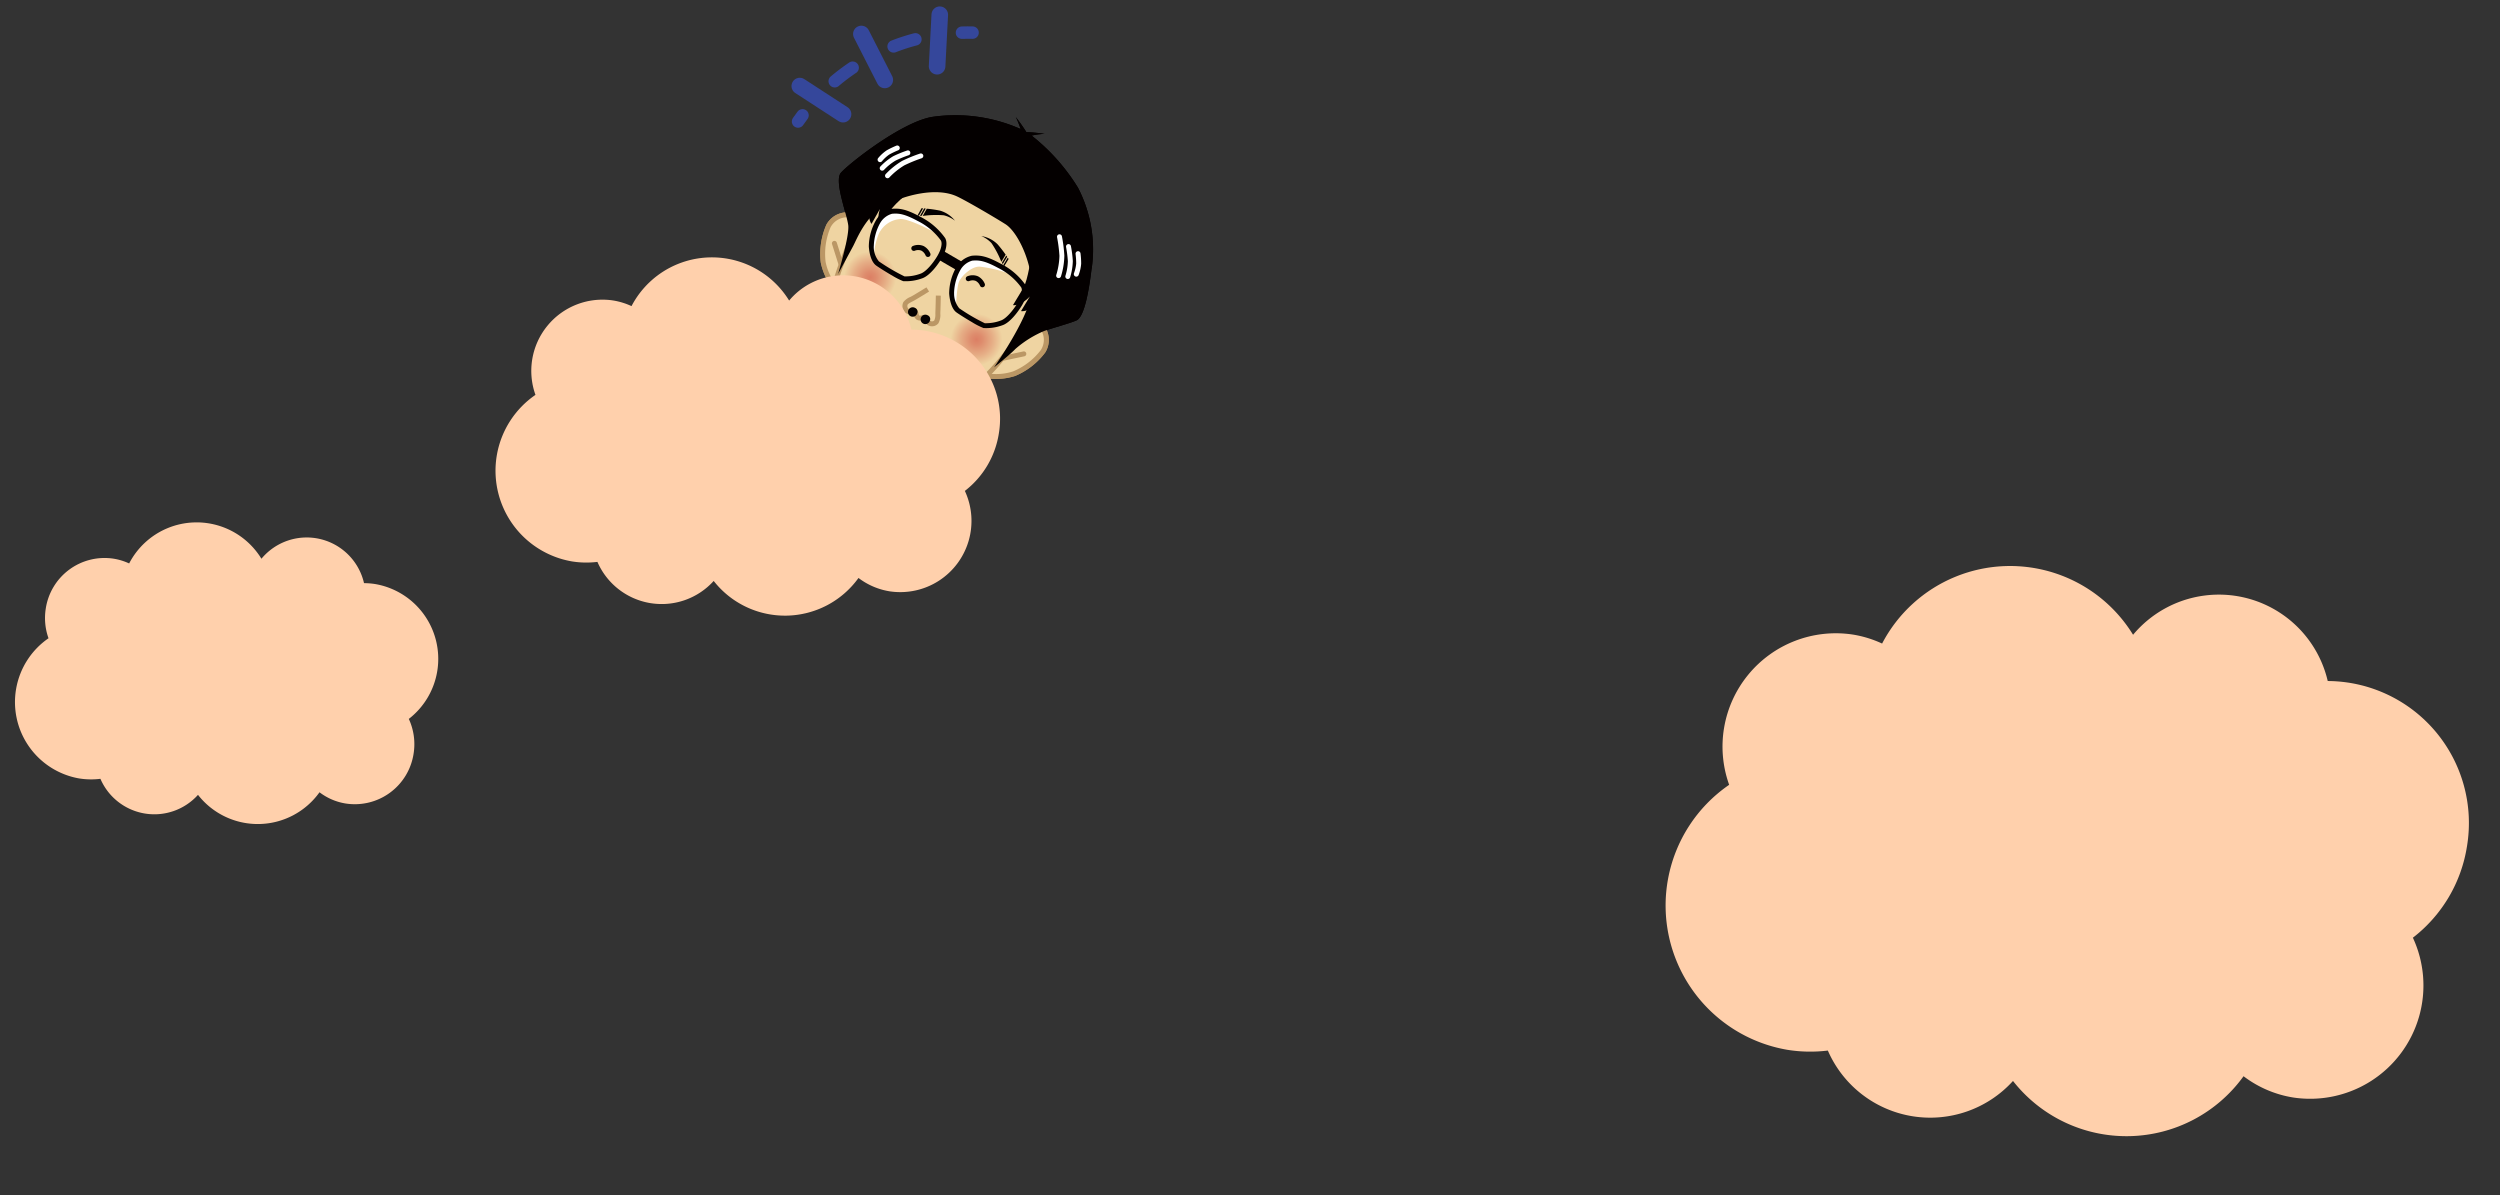 <svg xmlns="http://www.w3.org/2000/svg" xmlns:xlink="http://www.w3.org/1999/xlink" width="488.652" height="233.637" viewBox="0 0 488.652 233.637">
  <rect x="0" y="0" width="488.652" height="233.637" fill="#333333" stroke="none"/>
  <defs>
    <radialGradient id="radial-gradient" cx="0.499" cy="0.499" r="0.5" gradientTransform="matrix(0.95, 0.313, -0.313, 0.95, 1.426, 0.232)" gradientUnits="objectBoundingBox">
      <stop offset="0" stop-color="#dc7f64"/>
      <stop offset="0.22" stop-color="#de8c6d"/>
      <stop offset="0.62" stop-color="#e6ae86"/>
      <stop offset="1" stop-color="#efd4a2"/>
    </radialGradient>
    <radialGradient id="radial-gradient-2" cx="0.112" cy="3.809" r="0.5" gradientTransform="translate(0)" xlink:href="#radial-gradient"/>
    <radialGradient id="radial-gradient-3" cx="0.499" cy="0.499" r="0.503" gradientTransform="translate(0.265 -0.167) rotate(25.615)" xlink:href="#radial-gradient"/>
    <radialGradient id="radial-gradient-4" cx="0.5" cy="0.5" r="0.5" gradientTransform="translate(0 0)" xlink:href="#radial-gradient"/>
  </defs>
  <g id="グループ_77909" data-name="グループ 77909" transform="translate(-1160.318 -68.672)">
    <path id="合体_621" data-name="合体 621" d="M36.106,100.246a28.115,28.115,0,0,1-7.785,1.093A28.614,28.614,0,0,1,8.93,51.958a22.148,22.148,0,0,1,19.2-32.786,21.767,21.767,0,0,1,6.008.841,28.221,28.221,0,0,1,48.183-9.369,21.846,21.846,0,0,1,38.994,2.977,27.748,27.748,0,0,1,31.935,27.658A28.006,28.006,0,0,1,145.6,60.571a22.147,22.147,0,0,1-18.149,34.508,21.68,21.68,0,0,1-10.305-2.59,28.194,28.194,0,0,1-44.365,7.965,21.825,21.825,0,0,1-36.672-.207Z" transform="translate(1497.609 169.355) rotate(9)" fill="#ffd0ac"/>
    <path id="合体_622" data-name="合体 622" d="M19.028,53.041a14.762,14.762,0,0,1-4.1.578A15.153,15.153,0,0,1,4.706,27.492a11.757,11.757,0,0,1-1.435-5.651,11.625,11.625,0,0,1,11.552-11.7,11.429,11.429,0,0,1,3.166.445A14.846,14.846,0,0,1,43.383,5.632a11.493,11.493,0,0,1,20.55,1.575,14.554,14.554,0,0,1,2.211-.168,14.842,14.842,0,0,1,10.587,25.01,11.745,11.745,0,0,1,1.987,6.561,11.625,11.625,0,0,1-11.552,11.7,11.39,11.39,0,0,1-5.431-1.371,14.825,14.825,0,0,1-23.38,4.214,11.477,11.477,0,0,1-19.326-.109Z" transform="translate(1169.451 165.535) rotate(9)" fill="#ffd0ac"/>
    <g id="グループ_77843" data-name="グループ 77843">
      <g id="_デザイン" transform="matrix(0.978, 0.208, -0.208, 0.978, 1318.607, 83.002)">
        <path id="パス_89610" data-name="パス 89610" d="M9.346,83.492a18.263,18.263,0,0,0-3.49,2.136c-2.017,1.514-2.763,2.988-2.627,4.384A4.716,4.716,0,0,0,7.305,93.49a61.65,61.65,0,0,0,8.081-.041c1.68-.041,7.649-.485,7.649-.485l-2.207-3.81S10.772,90.308,9.672,90.225s-3.13-.314-2.686-1.692c.568-1.757,3.106-1.757,3.106-1.757s2.431.846,2.816-.485.237-2.591-.544-2.792a14.558,14.558,0,0,0-3.017,0Z" transform="translate(-1.317 -34.065)" fill="#efd4a2"/>
        <path id="パス_89611" data-name="パス 89611" d="M9.819,93.729a23.772,23.772,0,0,1-2.78-.136,5.011,5.011,0,0,1-4.372-3.78C2.5,88.2,3.43,86.624,5.424,85.127A17.943,17.943,0,0,1,8.991,82.95a.279.279,0,0,1,.1-.024,13.7,13.7,0,0,1,3.13.012,1.2,1.2,0,0,1,.734.58,3.631,3.631,0,0,1,.053,2.633,1.262,1.262,0,0,1-.645.787,3.82,3.82,0,0,1-2.544-.059c-.343.012-2.289.148-2.727,1.52a.59.59,0,0,0,.035.544c.254.373,1.041.609,2.349.7.858.071,8.306-.751,11.092-1.071a.352.352,0,0,1,.331.166l2.207,3.81a.331.331,0,0,1,0,.331.336.336,0,0,1-.272.177c-.243.018-5.993.444-7.661.485-.432.012-.964.035-1.556.065-1.118.053-2.473.112-3.792.112ZM9.2,83.589a18.778,18.778,0,0,0-3.372,2.076c-1.793,1.349-2.633,2.721-2.491,4.076a4.379,4.379,0,0,0,3.78,3.177,43.582,43.582,0,0,0,6.46.018c.6-.03,1.136-.053,1.568-.065,1.355-.035,5.585-.337,7.093-.444l-1.822-3.153c-1.52.172-9.939,1.142-11,1.047-1.071-.077-2.366-.26-2.863-1.006a1.26,1.26,0,0,1-.118-1.13c.639-1.97,3.313-1.994,3.425-1.994a.249.249,0,0,1,.112.018,3.359,3.359,0,0,0,2.071.118.588.588,0,0,0,.308-.373,3.06,3.06,0,0,0,.006-2.112.494.494,0,0,0-.314-.26,13.453,13.453,0,0,0-2.846,0Z" transform="translate(-1.086 -33.83)" fill="#bb9765"/>
        <path id="パス_89612" data-name="パス 89612" d="M4.145,113.27s-2.065,2.609-1.935,5.082c.112,2.159,1.9,4.6,2.319,5.567s1.242,2.692,1.662,3.869a3.669,3.669,0,0,1-.935,3.538c-.787.651-3.68,2.23-4.218,2.562s-1.023,1.225-.414,1.68a1.6,1.6,0,0,0,1.615.189c1.077-.42,2.9-1.313,4.549-2.189s3.573-2.4,4.1-3.792-.024-3.224-.041-5.372S9.8,115.045,8.582,114.43c-.881-.444-1.6-1.136-3.005-1.065l-1.443-.095Z" transform="translate(-0.144 -46.26)" fill="#35479b"/>
        <path id="パス_89613" data-name="パス 89613" d="M29.047,118.524a12.959,12.959,0,0,1,.8,4.443c-.166,1.787-2.254,3.467-2.745,4.188s-1.426,2.006-1.952,2.9a3.03,3.03,0,0,0,.225,3.029c.544.651,2.662,2.384,3.047,2.733s.645,1.154.083,1.438a1.335,1.335,0,0,1-1.349-.095c-.816-.509-2.165-1.514-3.378-2.479s-2.55-2.5-2.763-3.721.509-2.627.858-4.378,2.289-7.478,3.378-7.791a4.356,4.356,0,0,1,2.615-.408l1.189.142Z" transform="translate(-8.57 -48.314)" fill="#35479b"/>
        <path id="パス_89614" data-name="パス 89614" d="M23.7,112.713a67.374,67.374,0,0,1-11.1-1.065,18.21,18.21,0,0,1-5.058-2.218A14.162,14.162,0,0,0,5.6,112.9c-.657,2.23-.254,6.721.881,8.483s6.011,2.289,8.525,2.508,5.425-.136,7-1.455c1.852-1.544,2.112-6.241,1.716-7.691a5.189,5.189,0,0,1-.024-2.035Z" transform="translate(-2.163 -44.692)" fill="#35479b"/>
        <path id="パス_89615" data-name="パス 89615" d="M27.875,144.26a5.24,5.24,0,0,1-2.165,1.023c1.219.964,2.568,1.97,3.378,2.479a1.335,1.335,0,0,0,1.349.095c.568-.278.308-1.089-.083-1.438C30.052,146.147,28.715,145.047,27.875,144.26Z" transform="translate(-10.504 -58.917)" fill="#040000" opacity="0.15"/>
        <path id="パス_89616" data-name="パス 89616" d="M6.96,144.673a3.094,3.094,0,0,1-1.781-.763c-.881.68-3.609,2.177-4.129,2.5s-1.023,1.225-.414,1.68a1.6,1.6,0,0,0,1.615.189c1.077-.42,2.9-1.313,4.549-2.189A13.188,13.188,0,0,0,9.261,144.4a8.628,8.628,0,0,1-2.307.272Z" transform="translate(-0.149 -58.774)" fill="#040000" opacity="0.15"/>
        <path id="パス_89617" data-name="パス 89617" d="M6.066,149.049c.012,1.136-1.349,1.094-3.029,1.112S0,150.238-.01,149.1s1.343-2.065,3.017-2.082,3.041.893,3.053,2.029Z" transform="translate(0 -60.044)" fill="#fff"/>
        <path id="パス_89618" data-name="パス 89618" d="M3.041,151.019c-1.574.012-2.851.053-3.011-.876a1.247,1.247,0,0,0-.03.207c.012,1.136,1.367,1.077,3.047,1.059s3.035.024,3.029-1.112c0-.071-.024-.136-.03-.207-.148.935-1.426.911-3,.923Z" transform="translate(-0.004 -61.298)" fill="#d1d1d1"/>
        <path id="パス_89619" data-name="パス 89619" d="M30.636,148.869c.012,1.136-1.349,1.094-3.029,1.112s-3.035.077-3.047-1.059,1.343-2.065,3.017-2.082,3.041.893,3.053,2.029Z" transform="translate(-10.035 -59.97)" fill="#fff"/>
        <path id="パス_89620" data-name="パス 89620" d="M27.6,150.839c-1.574.012-2.851.053-3.011-.876a1.247,1.247,0,0,0-.03.207c.012,1.136,1.367,1.077,3.047,1.059s3.035.024,3.029-1.112c0-.071-.024-.136-.03-.207-.148.935-1.426.911-3,.923Z" transform="translate(-10.035 -61.224)" fill="#d1d1d1"/>
        <path id="パス_89621" data-name="パス 89621" d="M16.732,132.783a.236.236,0,0,1-.213-.13,1.216,1.216,0,0,0-.615-.367,3.48,3.48,0,0,0-.763-.2.244.244,0,0,1-.231-.254.25.25,0,0,1,.248-.231,3.565,3.565,0,0,1,.905.231,1.465,1.465,0,0,1,.893.6.246.246,0,0,1-.112.325.232.232,0,0,1-.106.024Z" transform="translate(-6.093 -53.746)" fill="#303864"/>
        <path id="パス_89622" data-name="パス 89622" d="M22.214,133.191a.232.232,0,0,1-.106-.024.238.238,0,0,1-.112-.314,1.446,1.446,0,0,1,.881-.621,3.628,3.628,0,0,1,.9-.243.261.261,0,0,1,.254.231.248.248,0,0,1-.231.254h0a3.675,3.675,0,0,0-.757.213,1.124,1.124,0,0,0-.609.379A.258.258,0,0,1,22.214,133.191Z" transform="translate(-8.978 -53.906)" fill="#303864"/>
        <path id="パス_89623" data-name="パス 89623" d="M27.923,95.527c-.106-.887-4.141-3.555-5.815-3.674a18.216,18.216,0,0,0-4.8.852s-4.366,4.023-6.111,5.934c-1.047,1.154-5.117,3.135-6.437,7.407-.751,2.562,1.864,6.531,6.987,8.022,5.058,1.473,10.85-2.544,11.873-5.715a13.025,13.025,0,0,1,.432-4.236c.42-1.29,3.981-7.708,3.875-8.6Z" transform="translate(-1.897 -37.509)" fill="#fff"/>
        <path id="パス_89624" data-name="パス 89624" d="M32.707,96.626a3.189,3.189,0,1,1-6.377,0c0-1.763,2.769-4.768,4.632-4.756,1.763.012,1.745,3,1.745,4.756Z" transform="translate(-10.757 -37.52)" fill="#efd4a2"/>
        <path id="パス_89625" data-name="パス 89625" d="M19.843,105.142s-6.194-.308-6.691-.734,2.52-7.081,2.928-7.129,4.177,5.993,4.425,6.49a.779.779,0,0,1-.106.935,1.267,1.267,0,0,1-.556.432Z" transform="translate(-5.353 -39.73)" fill="#c73836"/>
        <path id="パス_89626" data-name="パス 89626" d="M25.1,110.209s2.532,5.662,3.112,5.969,5.679-4.916,5.579-5.313-7.1-1.722-7.655-1.769a.782.782,0,0,0-.834.438A1.262,1.262,0,0,0,25.1,110.209Z" transform="translate(-10.255 -44.554)" fill="#c73836"/>
        <path id="パス_89627" data-name="パス 89627" d="M23.8,108.869a.256.256,0,0,1-.207-.112,2.963,2.963,0,0,0-.586-.7,3.114,3.114,0,0,0-.467-.243.24.24,0,1,1,.183-.444,2.946,2.946,0,0,1,.538.284A3.434,3.434,0,0,1,24,108.5a.238.238,0,0,1-.2.373Z" transform="translate(-9.147 -43.841)" fill="#982123"/>
        <path id="パス_89628" data-name="パス 89628" d="M27.2,111.126a.233.233,0,0,1-.177-.077,3.644,3.644,0,0,0-.4-.343,3,3,0,0,0-.87-.3.241.241,0,1,1,.095-.473,3.567,3.567,0,0,1,1.065.379,3.02,3.02,0,0,1,.456.4.238.238,0,0,1-.012.343.227.227,0,0,1-.166.065Z" transform="translate(-10.444 -44.897)" fill="#982123"/>
        <path id="パス_89629" data-name="パス 89629" d="M25.356,109.461c-.373.544-.9.828-1.183.639s-.207-.787.166-1.331.9-.828,1.183-.639S25.729,108.916,25.356,109.461Z" transform="translate(-9.808 -44.137)" fill="#c73836"/>
        <path id="パス_89630" data-name="パス 89630" d="M30.043,91.863a18.216,18.216,0,0,0-4.8.852s-.177.16-.414.385l-.751.7a14.091,14.091,0,0,0,5.165,5.851A15.525,15.525,0,0,0,33.2,101.53c1.171-2.349,2.733-5.407,2.662-6-.106-.887-4.141-3.555-5.815-3.674Z" transform="translate(-9.839 -37.513)" fill="#040000" opacity="0.15"/>
        <path id="パス_89631" data-name="パス 89631" d="M27.752,97.938c1.13-.03,3.721-.136,4.082.994A4.084,4.084,0,0,1,30.71,102.5c-.834.816-8.679,4.188-11.459,4.188-2.159,0-6.265-2.384-7.424-3.3s-1.372-2.171-.562-2.869,3.141-.39,4.875,1.609c1.414,1.639,1.994,1.686,3.739,1.278,1.479-.349,7.88-5.478,7.88-5.478Z" transform="translate(-4.406 -39.992)" fill="#efd4a2"/>
        <path id="パス_89632" data-name="パス 89632" d="M19.009,106.787c-2.355,0-6.6-2.556-7.632-3.366a2.8,2.8,0,0,1-1.177-2.047,1.71,1.71,0,0,1,.6-1.349c1.047-.893,3.609-.367,5.354,1.645,1.361,1.574,1.828,1.538,3.4,1.165,1.154-.272,5.981-4,7.744-5.407a.321.321,0,0,1,.2-.071H27.6c1.361-.047,3.893-.112,4.319,1.231A4.4,4.4,0,0,1,30.7,102.5c-.876.852-8.761,4.289-11.7,4.289Zm-6.845-6.5a1.464,1.464,0,0,0-.917.248,1.02,1.02,0,0,0-.367.816,2.139,2.139,0,0,0,.923,1.526c1.183.935,5.176,3.224,7.212,3.224,2.692,0,10.471-3.366,11.223-4.094a3.76,3.76,0,0,0,1.041-3.224c-.266-.846-2.7-.787-3.632-.757-.976.781-6.466,5.129-7.927,5.472-1.911.45-2.585.331-4.07-1.384a4.859,4.859,0,0,0-3.484-1.828Z" transform="translate(-4.17 -39.753)" fill="#bb9765"/>
        <path id="パス_89633" data-name="パス 89633" d="M77.86,77.573a12.033,12.033,0,0,0,5.212-1.52,13.6,13.6,0,0,0,4.638-5.484,4.14,4.14,0,0,0-.58-3.91c-.8-1.183-1.988-.668-3.035-.225a17.209,17.209,0,0,0-2.224,1.2Z" transform="translate(-31.803 -26.927)" fill="#efd4a2"/>
        <path id="パス_89634" data-name="パス 89634" d="M77.372,77.7a.483.483,0,0,1-.243-.177.494.494,0,0,1-.053-.461l4.011-9.939a.44.44,0,0,1,.189-.225,17.526,17.526,0,0,1,2.3-1.242c1.053-.444,2.609-1.106,3.626.4a4.635,4.635,0,0,1,.633,4.336,14.162,14.162,0,0,1-4.827,5.733,12.356,12.356,0,0,1-5.454,1.6.46.46,0,0,1-.177-.024Zm4.549-10.069-3.65,9.051a10.457,10.457,0,0,0,4.188-1.361,13.228,13.228,0,0,0,4.449-5.236,3.657,3.657,0,0,0-.521-3.49c-.509-.757-1.16-.592-2.426-.059a16.472,16.472,0,0,0-2.047,1.094Z" transform="translate(-31.469 -26.594)" fill="#bb9765"/>
        <path id="パス_89635" data-name="パス 89635" d="M81.632,77.763a.492.492,0,0,1-.29-.266.483.483,0,0,1,.248-.639l3.751-1.668a.478.478,0,0,1,.639.248.483.483,0,0,1-.248.639l-3.751,1.668A.476.476,0,0,1,81.632,77.763Z" transform="translate(-33.208 -30.69)" fill="#bb9765"/>
        <path id="パス_89636" data-name="パス 89636" d="M20.081,57.526A12.066,12.066,0,0,1,16.8,53.2a13.594,13.594,0,0,1-.461-7.17,4.117,4.117,0,0,1,2.792-2.8c1.343-.473,1.994.645,2.573,1.627a17.755,17.755,0,0,1,1.077,2.289L20.087,57.526Z" transform="translate(-6.556 -17.611)" fill="#efd4a2"/>
        <path id="パス_89637" data-name="パス 89637" d="M19.6,57.642a.555.555,0,0,1-.154-.083,12.429,12.429,0,0,1-3.431-4.538,14.176,14.176,0,0,1-.467-7.484,4.641,4.641,0,0,1,3.088-3.106c1.71-.6,2.573.852,3.141,1.816A18.312,18.312,0,0,1,22.9,46.632a.5.5,0,0,1,.018.3L20.222,57.3a.471.471,0,0,1-.319.337.524.524,0,0,1-.3,0Zm.083-14.334a1.083,1.083,0,0,0-.728.041,3.652,3.652,0,0,0-2.5,2.5,13.209,13.209,0,0,0,.461,6.851,10.474,10.474,0,0,0,2.556,3.591l2.455-9.448a16.229,16.229,0,0,0-.982-2.076c-.479-.81-.828-1.313-1.266-1.455Z" transform="translate(-6.224 -17.271)" fill="#bb9765"/>
        <path id="パス_89638" data-name="パス 89638" d="M21.182,56.971a.494.494,0,0,1-.272-.219l-2.023-3.573a.486.486,0,1,1,.846-.479l2.023,3.573a.487.487,0,0,1-.183.663.479.479,0,0,1-.39.035Z" transform="translate(-7.692 -21.422)" fill="#bb9765"/>
        <path id="パス_89639" data-name="パス 89639" d="M57.706,56.98C54.938,62.571,50.649,67.812,46.4,69.824c-5.366,2.538-9.7,3.443-12.956,2.372C29.618,70.942,25.506,66.47,24,61.447a36.172,36.172,0,0,1-.917-16.014c.562-3.845,1.378-10.631,3.7-13.53,5.182-6.484,15.015-7.152,21.481-5.023C55,29.1,62.167,36.215,62.191,44.941c.006,3.372-2.922,8.9-4.484,12.045Z" transform="translate(-9.235 -10.534)" fill="#efd4a2"/>
        <path id="パス_89640" data-name="パス 89640" d="M32.954,72.31c-4.129-1.361-8.229-6.017-9.749-11.069a36.907,36.907,0,0,1-.935-16.227l.13-.881c.574-4.017,1.438-10.093,3.668-12.885,5.165-6.46,14.985-7.5,22.007-5.176,6.9,2.278,14.246,9.542,14.269,18.523.012,3.189-2.455,8.111-4.088,11.365l-.444.893h0c-3.041,6.135-7.46,11.14-11.536,13.068-5.685,2.692-10.039,3.473-13.311,2.4h0ZM47.773,26.994c-6.709-2.213-16.062-1.254-20.948,4.863-2.065,2.585-2.911,8.5-3.467,12.418l-.13.881a35.906,35.906,0,0,0,.905,15.807c1.414,4.7,5.33,9.176,9.122,10.43h0c3.029.994,7.146.225,12.6-2.349,3.887-1.84,8.134-6.673,11.081-12.619h0l.45-.9c1.591-3.177,3.993-7.969,3.981-10.927-.018-8.525-7.022-15.435-13.6-17.6Zm9.6,29.639h0Z" transform="translate(-8.904 -10.187)" fill="#bb9765"/>
        <path id="パス_89641" data-name="パス 89641" d="M36.5,28.333l-2.579-1.491s-.154.183-.385.485L32,26.44s-2.709,3.206-3.224,6.425.852,4.218.852,4.218.5-1.627,1-3.2c-.248,2.715.917,3.6.917,3.6s.621-2,1.165-3.715,3.786-5.443,3.786-5.443Z" transform="translate(-11.708 -10.798)" fill="#040000"/>
        <path id="パス_89642" data-name="パス 89642" d="M83.067,43.55l2.964.337s.012.243.018.621l1.763.2s.272,4.188-1.231,7.081-3.2,2.881-3.2,2.881.562-1.609,1.1-3.165c-1.414,2.325-2.881,2.349-2.881,2.349s.692-1.976,1.278-3.68.2-6.626.2-6.626Z" transform="translate(-33.33 -17.786)" fill="#040000"/>
        <path id="パス_89643" data-name="パス 89643" d="M52.666,36.749a5.833,5.833,0,0,0-2.36-.58,18.393,18.393,0,0,0-4.005.982l.485-1.556a24.787,24.787,0,0,1,2.6-.166A5.822,5.822,0,0,1,52.666,36.749Z" transform="translate(-18.913 -14.469)" fill="#040000"/>
        <path id="パス_89644" data-name="パス 89644" d="M45.406,37.391l.314-.1.491-1.55c-.183.018-.308.035-.308.035l-.5,1.615Z" transform="translate(-18.546 -14.596)" fill="#040000"/>
        <path id="パス_89645" data-name="パス 89645" d="M44.546,37.511l.314-.1.491-1.55c-.183.018-.308.035-.308.035l-.5,1.615Z" transform="translate(-18.195 -14.645)" fill="#040000"/>
        <path id="パス_89646" data-name="パス 89646" d="M66.61,40.807a5.752,5.752,0,0,1,2.242.941,18.918,18.918,0,0,1,2.639,3.171l.538-1.538a24.257,24.257,0,0,0-1.994-1.68,5.868,5.868,0,0,0-3.419-.893Z" transform="translate(-27.208 -16.664)" fill="#040000"/>
        <path id="パス_89647" data-name="パス 89647" d="M75.335,47.2l-.2-.272.527-1.538c.136.124.225.207.225.207l-.562,1.6Z" transform="translate(-30.692 -18.538)" fill="#040000"/>
        <path id="パス_89648" data-name="パス 89648" d="M75.955,47.8l-.2-.272.527-1.538c.136.124.225.207.225.207l-.562,1.6Z" transform="translate(-30.945 -18.783)" fill="#040000"/>
        <path id="パス_89649" data-name="パス 89649" d="M49.238,67.762a1.428,1.428,0,0,1-.81-.852,1.679,1.679,0,0,0-.124-.231c-.006.024-.053.053-.095.071a1.374,1.374,0,0,1-1.372.154,1.73,1.73,0,0,1-.911-1.988,3.342,3.342,0,0,1,1.136-1.278c.112-.095.225-.183.319-.266.562-.5,2.36-2.213,2.36-2.213l.669.7s-1.816,1.739-2.39,2.242c-.106.095-.225.189-.355.3-.3.243-.751.609-.822.828a.777.777,0,0,0,.361.793c.177.065.272.035.515-.106a1.026,1.026,0,0,1,.87-.172,1.249,1.249,0,0,1,.7.751c.095.2.16.325.243.349a.934.934,0,0,0,.4-.124,1.108,1.108,0,0,1,1.627.385c.13.177.207.278.349.325a.618.618,0,0,0,.674-.26,2.907,2.907,0,0,0-.071-1.337c-.03-.16-.059-.308-.083-.432-.077-.532-.562-3.053-.562-3.053l.952-.183s.5,2.556.574,3.094c.018.112.041.243.071.379a3.375,3.375,0,0,1,.024,1.893,1.582,1.582,0,0,1-1.881.816,1.616,1.616,0,0,1-.822-.669,1.025,1.025,0,0,0-.166-.2,1.633,1.633,0,0,0-.284.118,1.481,1.481,0,0,1-1.106.16Z" transform="translate(-18.734 -24.978)" fill="#bb9765"/>
        <path id="パス_89650" data-name="パス 89650" d="M50.038,69.467a.922.922,0,1,1-.633-.917A.8.8,0,0,1,50.038,69.467Z" transform="translate(-19.74 -27.972)" fill="#040000"/>
        <path id="パス_89651" data-name="パス 89651" d="M54.638,70.987A.922.922,0,1,1,54,70.07.8.8,0,0,1,54.638,70.987Z" transform="translate(-21.619 -28.593)" fill="#040000"/>
        <path id="パス_89652" data-name="パス 89652" d="M47.387,87.9c-.485,1.479-3.094,1.946-5.827,1.047S37.011,86.12,37.5,84.641s3.094-1.946,5.827-1.047S47.872,86.422,47.387,87.9Z" transform="translate(-15.286 -33.954)" fill="#582b20"/>
        <path id="パス_89653" data-name="パス 89653" d="M35.762,84.124a1.143,1.143,0,1,1-.728-1.443A1.147,1.147,0,0,1,35.762,84.124Z" transform="translate(-13.7 -33.744)" fill="#bb9765"/>
        <path id="パス_89654" data-name="パス 89654" d="M56.8,91.064a1.143,1.143,0,1,1-.728-1.443A1.147,1.147,0,0,1,56.8,91.064Z" transform="translate(-22.293 -36.579)" fill="#bb9765"/>
        <path id="パス_89655" data-name="パス 89655" d="M45.713,81.809A26.936,26.936,0,0,0,43,81.549c-.509-.172-1.136-1.012-2.26-1.378-.739-.243-2.7,1.124-3.952,2.088a2.322,2.322,0,0,0-.775.846,3.648,3.648,0,0,0-.254.917,6.426,6.426,0,0,0,1.112,3.561,7.319,7.319,0,0,0,3.408,2.4,5.433,5.433,0,0,0,4.094.03,7.69,7.69,0,0,0,2.686-1.9,6.385,6.385,0,0,0,.58-.988,1.889,1.889,0,0,0-.047-1.467c-.633-1.55-1.307-3.65-1.887-3.839Zm-3.958,3.763a51.468,51.468,0,0,1-4.916-2.491,22.141,22.141,0,0,1,3.035-.314c1.118.183,1.118,1.154,2.159,1.514,1.065.367,1.621-.26,2.55.035.58.183,1.55,1.372,2.313,1.952-1.5-.272-4.058-.337-5.141-.7Z" transform="translate(-14.605 -32.731)" fill="#dc7f64"/>
        <path id="パス_89656" data-name="パス 89656" d="M40.047,90.038h0a7.621,7.621,0,0,1-3.526-2.479,6.662,6.662,0,0,1-1.16-3.733,3.765,3.765,0,0,1,.278-.988,2.529,2.529,0,0,1,.846-.941c2.112-1.627,3.52-2.343,4.177-2.124a5.221,5.221,0,0,1,1.633.964,2.543,2.543,0,0,0,.627.414,3.762,3.762,0,0,0,.911.065,5.792,5.792,0,0,1,1.8.2c.532.177.976,1.242,1.645,2.982.13.343.26.68.39,1a2.14,2.14,0,0,1,.041,1.662,7.267,7.267,0,0,1-.609,1.029,8.034,8.034,0,0,1-2.775,1.976,5.653,5.653,0,0,1-4.271-.018Zm.461-9.8c-.361-.118-1.526.355-3.727,2.047a2.363,2.363,0,0,0-.7.739,3.227,3.227,0,0,0-.243.852,6.162,6.162,0,0,0,1.065,3.39,7,7,0,0,0,3.289,2.307h0a5.163,5.163,0,0,0,3.91.041,7.472,7.472,0,0,0,2.6-1.828,5.693,5.693,0,0,0,.556-.947,1.65,1.65,0,0,0-.047-1.272c-.13-.319-.26-.663-.4-1.006-.4-1.023-.994-2.579-1.343-2.7a5.82,5.82,0,0,0-1.651-.172,3.593,3.593,0,0,1-1.059-.089,2.709,2.709,0,0,1-.769-.5,4.859,4.859,0,0,0-1.485-.881Zm1.012,5.4h0A37.767,37.767,0,0,1,37.4,83.577l-.834-.45a.242.242,0,0,1-.124-.26.239.239,0,0,1,.213-.2c.29-.03.639-.083,1.006-.13a9.709,9.709,0,0,1,2.094-.177,2.054,2.054,0,0,1,1.307.834,1.964,1.964,0,0,0,.893.686,2.185,2.185,0,0,0,1.26.024,2.42,2.42,0,0,1,1.284.006h.012a5.114,5.114,0,0,1,1.438,1.136,10.656,10.656,0,0,0,.941.852.239.239,0,0,1,.071.29.246.246,0,0,1-.266.142c-.609-.112-1.426-.189-2.207-.266a16.194,16.194,0,0,1-2.958-.438Zm.148-.461h0a17.133,17.133,0,0,0,2.857.42c.479.047.97.095,1.42.148-.118-.112-.237-.225-.349-.337a5.377,5.377,0,0,0-1.248-1.023h0a2.025,2.025,0,0,0-1.047.006,2.722,2.722,0,0,1-1.473-.03.084.084,0,0,1-.035-.012,2.425,2.425,0,0,1-1.1-.828,1.618,1.618,0,0,0-1.018-.674,10.843,10.843,0,0,0-1.952.177l-.266.035c.059.03.118.065.177.095a38.621,38.621,0,0,0,4.041,2.023h0Z" transform="translate(-14.441 -32.564)" fill="#ba6454"/>
        <path id="パス_89657" data-name="パス 89657" d="M35,84.594c-.148-.047-.248-.089-.26-.095A.341.341,0,0,1,35,83.866a3.779,3.779,0,0,0,1.414.272c.284-.03.562-.071.834-.112a6.285,6.285,0,0,1,2.4-.041,2.724,2.724,0,0,1,1.4.964,1.722,1.722,0,0,0,.592.509h0a2.312,2.312,0,0,0,1.053-.041,3.146,3.146,0,0,1,1.449-.03,3.8,3.8,0,0,1,1.55,1.3,3.85,3.85,0,0,0,.639.663,11.041,11.041,0,0,0,1.343.627.337.337,0,0,1,.2.438.355.355,0,0,1-.438.2,10.3,10.3,0,0,1-1.449-.68,3.8,3.8,0,0,1-.8-.8,3.84,3.84,0,0,0-1.219-1.083,2.635,2.635,0,0,0-1.148.047,2.791,2.791,0,0,1-1.378.018h0a2.176,2.176,0,0,1-.887-.7,1.962,1.962,0,0,0-1.047-.757,5.737,5.737,0,0,0-2.147.053c-.278.041-.568.083-.858.112a3.931,3.931,0,0,1-1.479-.225Z" transform="translate(-14.107 -34.244)" fill="#9e5544"/>
        <path id="パス_89658" data-name="パス 89658" d="M42.045,87.613a42.7,42.7,0,0,1-5.159-2.621.337.337,0,0,1-.118-.461.326.326,0,0,1,.467-.118,43.031,43.031,0,0,0,5.023,2.562,35.416,35.416,0,0,0,4.816.544.334.334,0,0,1,.314.361.339.339,0,0,1-.361.319,38.152,38.152,0,0,1-4.981-.58Z" transform="translate(-15.001 -34.452)" fill="#9b5343"/>
        <path id="パス_89659" data-name="パス 89659" d="M49.445,49.7a1.3,1.3,0,1,1-.822-1.639A1.3,1.3,0,0,1,49.445,49.7Z" transform="translate(-19.166 -19.603)" fill="#040000"/>
        <path id="パス_89660" data-name="パス 89660" d="M47.756,48.119a.253.253,0,0,1-.136-.112l-.16-.3a.245.245,0,0,1,.1-.331.248.248,0,0,1,.331.095l.16.3a.245.245,0,0,1-.1.331.237.237,0,0,1-.189.018Z" transform="translate(-19.375 -19.338)" fill="#040000"/>
        <path id="パス_89661" data-name="パス 89661" d="M67.305,55.593a1.3,1.3,0,1,1-.822-1.639A1.3,1.3,0,0,1,67.305,55.593Z" transform="translate(-26.46 -22.008)" fill="#040000"/>
        <path id="パス_89662" data-name="パス 89662" d="M65.616,54.009a.253.253,0,0,1-.136-.112l-.16-.3a.245.245,0,0,1,.1-.331.248.248,0,0,1,.331.095l.16.3a.245.245,0,0,1-.1.331.237.237,0,0,1-.189.018Z" transform="translate(-26.669 -21.744)" fill="#040000"/>
        <path id="パス_89663" data-name="パス 89663" d="M34.863,59.948a5.064,5.064,0,1,1-3.224-6.4,5.064,5.064,0,0,1,3.224,6.4Z" transform="translate(-10.209 -21.767)" fill="url(#radial-gradient)"/>
        <path id="パス_89664" data-name="パス 89664" d="M73.493,72.688a5.064,5.064,0,1,1-3.224-6.4A5.064,5.064,0,0,1,73.493,72.688Z" transform="translate(-25.986 -26.97)" fill="url(#radial-gradient-2)"/>
        <rect id="長方形_7684" data-name="長方形 7684" width="1.94" height="4.36" transform="matrix(0.313, -0.95, 0.95, 0.313, 32.101, 30.361)" fill="#040000"/>
        <path id="パス_89665" data-name="パス 89665" d="M43.324,41.055s-5.744-1.722-7.371-1.148a5.021,5.021,0,0,0-3.473,4.112,14.478,14.478,0,0,0,.077,4.36s-1.532-3.857-1.012-5.413,1.219-3.94,2.585-4.224a6.685,6.685,0,0,1,3.763-.1,37.878,37.878,0,0,1,5.437,2.414Z" transform="translate(-12.843 -15.687)" fill="#fff"/>
        <path id="パス_89666" data-name="パス 89666" d="M36.385,50.655c-1.473-.485-3.088-1.094-3.449-1.272-.852-.426-1.6-1.591-2.094-3.283h0a10.5,10.5,0,0,1,.29-5.313,4.718,4.718,0,0,1,2.526-2.84c1.544-.461,2.792-.532,5.727.325a13.29,13.29,0,0,1,5.691,3.076c.686.763.757,2.26.177,4.011-.438,1.319-1.532,3.774-2.881,4.609a9.2,9.2,0,0,1-3.555,1.337,13.711,13.711,0,0,1-2.426-.657ZM31.77,45.828a4.478,4.478,0,0,0,1.6,2.686,38.357,38.357,0,0,0,5.5,1.828,8.434,8.434,0,0,0,3-1.2c.929-.574,1.946-2.491,2.473-4.088.45-1.372.461-2.568.024-3.059a12.352,12.352,0,0,0-5.242-2.792c-2.946-.864-4.005-.68-5.176-.331a3.878,3.878,0,0,0-1.893,2.236,9.771,9.771,0,0,0-.278,4.715Z" transform="translate(-12.512 -15.361)" fill="#040000"/>
        <path id="パス_89667" data-name="パス 89667" d="M70.743,49.88a26.2,26.2,0,0,0-5.656-.095c-1.58.284-3.029,2.449-3.319,3.626s.467,5.3.467,5.3a19.741,19.741,0,0,1-1.6-3.816c-.207-1.367.095-4.5,1.378-5.46a4.692,4.692,0,0,1,3.822-1.1A17.968,17.968,0,0,1,70.743,49.88Z" transform="translate(-24.745 -19.727)" fill="#fff"/>
        <path id="パス_89668" data-name="パス 89668" d="M65.575,60.285c-1.473-.485-3.088-1.094-3.449-1.272-.852-.42-1.591-1.585-2.094-3.283h0a10.5,10.5,0,0,1,.29-5.312,4.718,4.718,0,0,1,2.526-2.84c1.544-.461,2.792-.532,5.727.325a13.29,13.29,0,0,1,5.691,3.076c.686.763.757,2.26.177,4.011C74,56.309,72.91,58.765,71.562,59.6A9.189,9.189,0,0,1,68,60.936a14.084,14.084,0,0,1-2.426-.651ZM60.96,55.458a4.506,4.506,0,0,0,1.6,2.686,37.53,37.53,0,0,0,5.49,1.822,8.392,8.392,0,0,0,3-1.2c.929-.574,1.946-2.491,2.473-4.088.45-1.372.461-2.568.024-3.059A12.352,12.352,0,0,0,68.3,48.832c-2.946-.864-4.005-.68-5.176-.331a3.857,3.857,0,0,0-1.893,2.236,9.7,9.7,0,0,0-.278,4.715h0Z" transform="translate(-24.434 -19.293)" fill="#040000"/>
        <path id="パス_89669" data-name="パス 89669" d="M68.624,25.947a26.075,26.075,0,0,0-5.934-15A38.766,38.766,0,0,0,51.723,2.887a15.931,15.931,0,0,1,2.39-.858,34.007,34.007,0,0,0-3.544.4A34.026,34.026,0,0,0,47.954,0a16.047,16.047,0,0,1,1.4,2.082A31.466,31.466,0,0,0,32.088,3.307c-5.94,2.224-15,13.405-15.405,14.636-.674,2.041,2.946,7.531,3.632,9.566s.03,9.7.03,9.7,1.367-4.6,1.757-5.963,1.142-6.259,4.431-9.034,8.951-5.561,13.2-4.7c1.911.39,8.625,2.644,10.6,3.384,3.053,1.148,7.5,7.525,7.779,12.483s-4.147,15.358-4.147,15.358,2.591-3.165,3.331-4.39a20.733,20.733,0,0,1,4.8-4.626c1.42-.876,4.585-2.491,5.738-3.325,1.384-1.006,1.136-6.525.775-10.453Z" transform="translate(-6.783)" fill="#040000"/>
        <path id="パス_89670" data-name="パス 89670" d="M92.874,43.27a.688.688,0,0,0,.106.024.484.484,0,0,0,.527-.438,14.532,14.532,0,0,0-.2-4.106,28.658,28.658,0,0,0-1.242-3.573.484.484,0,1,0-.887.385,28.959,28.959,0,0,1,1.2,3.431,14.061,14.061,0,0,1,.172,3.78.491.491,0,0,0,.331.509Z" transform="translate(-37.227 -14.247)" fill="#fff"/>
        <path id="パス_89671" data-name="パス 89671" d="M96.121,44.094a.688.688,0,0,0,.106.024.484.484,0,0,0,.527-.438,11.919,11.919,0,0,0-.154-3.212,21.9,21.9,0,0,0-.97-2.78.482.482,0,1,0-.887.379,23.081,23.081,0,0,1,.917,2.639,10.646,10.646,0,0,1,.13,2.881.491.491,0,0,0,.331.509Z" transform="translate(-38.681 -15.272)" fill="#fff"/>
        <path id="パス_89672" data-name="パス 89672" d="M99.105,43.971l.077.018a.484.484,0,0,0,.556-.4,8.048,8.048,0,0,0,.03-2.26,15.741,15.741,0,0,0-.55-1.97.486.486,0,1,0-.917.325A15.542,15.542,0,0,1,98.81,41.5a7.321,7.321,0,0,1-.035,1.929.5.5,0,0,0,.325.538Z" transform="translate(-40.139 -15.941)" fill="#fff"/>
        <path id="パス_89673" data-name="パス 89673" d="M31.679,24.346a.386.386,0,0,1-.1-.047.483.483,0,0,1-.166-.663,14.774,14.774,0,0,1,2.6-3.183,28.253,28.253,0,0,1,3.124-2.13.484.484,0,1,1,.491.834,28.754,28.754,0,0,0-3,2.047,13.922,13.922,0,0,0-2.384,2.934A.484.484,0,0,1,31.679,24.346Z" transform="translate(-12.805 -7.456)" fill="#fff"/>
        <path id="パス_89674" data-name="パス 89674" d="M29.439,23.071a.386.386,0,0,1-.1-.047.483.483,0,0,1-.166-.663,11.69,11.69,0,0,1,2.035-2.491,22.889,22.889,0,0,1,2.431-1.656.484.484,0,0,1,.491.834,22.141,22.141,0,0,0-2.307,1.574A10.539,10.539,0,0,0,30,22.863a.484.484,0,0,1-.568.207Z" transform="translate(-11.89 -7.411)" fill="#fff"/>
        <path id="パス_89675" data-name="パス 89675" d="M28.16,21.2s-.047-.018-.071-.03a.482.482,0,0,1-.207-.651A8.082,8.082,0,0,1,29.2,18.686a16.653,16.653,0,0,1,1.615-1.254.486.486,0,1,1,.544.8,15.83,15.83,0,0,0-1.5,1.16,6.934,6.934,0,0,0-1.118,1.574.488.488,0,0,1-.58.237Z" transform="translate(-11.369 -7.085)" fill="#fff"/>
        <path id="パス_89676" data-name="パス 89676" d="M9.346,83.492a18.263,18.263,0,0,0-3.49,2.136c-2.017,1.514-2.763,2.988-2.627,4.384A4.716,4.716,0,0,0,7.305,93.49a61.65,61.65,0,0,0,8.081-.041c1.68-.041,7.649-.485,7.649-.485l-2.207-3.81S10.772,90.308,9.672,90.225s-3.13-.314-2.686-1.692c.568-1.757,3.106-1.757,3.106-1.757s2.431.846,2.816-.485.237-2.591-.544-2.792a14.558,14.558,0,0,0-3.017,0Z" transform="translate(-1.317 -34.065)" fill="#efd4a2"/>
        <path id="パス_89677" data-name="パス 89677" d="M9.819,93.729a23.772,23.772,0,0,1-2.78-.136,5.011,5.011,0,0,1-4.372-3.78C2.5,88.2,3.43,86.624,5.424,85.127A17.943,17.943,0,0,1,8.991,82.95a.279.279,0,0,1,.1-.024,13.7,13.7,0,0,1,3.13.012,1.2,1.2,0,0,1,.734.58,3.631,3.631,0,0,1,.053,2.633,1.262,1.262,0,0,1-.645.787,3.82,3.82,0,0,1-2.544-.059c-.343.012-2.289.148-2.727,1.52a.59.59,0,0,0,.035.544c.254.373,1.041.609,2.349.7.858.071,8.306-.751,11.092-1.071a.352.352,0,0,1,.331.166l2.207,3.81a.331.331,0,0,1,0,.331.336.336,0,0,1-.272.177c-.243.018-5.993.444-7.661.485-.432.012-.964.035-1.556.065-1.118.053-2.473.112-3.792.112ZM9.2,83.589a18.778,18.778,0,0,0-3.372,2.076c-1.793,1.349-2.633,2.721-2.491,4.076a4.379,4.379,0,0,0,3.78,3.177,43.582,43.582,0,0,0,6.46.018c.6-.03,1.136-.053,1.568-.065,1.355-.035,5.585-.337,7.093-.444l-1.822-3.153c-1.52.172-9.939,1.142-11,1.047-1.071-.077-2.366-.26-2.863-1.006a1.26,1.26,0,0,1-.118-1.13c.639-1.97,3.313-1.994,3.425-1.994a.249.249,0,0,1,.112.018,3.359,3.359,0,0,0,2.071.118.588.588,0,0,0,.308-.373,3.06,3.06,0,0,0,.006-2.112.494.494,0,0,0-.314-.26,13.453,13.453,0,0,0-2.846,0Z" transform="translate(-1.086 -33.83)" fill="#bb9765"/>
        <path id="パス_89678" data-name="パス 89678" d="M4.145,113.27s-2.065,2.609-1.935,5.082c.112,2.159,1.9,4.6,2.319,5.567s1.242,2.692,1.662,3.869a3.669,3.669,0,0,1-.935,3.538c-.787.651-3.68,2.23-4.218,2.562s-1.023,1.225-.414,1.68a1.6,1.6,0,0,0,1.615.189c1.077-.42,2.9-1.313,4.549-2.189s3.573-2.4,4.1-3.792-.024-3.224-.041-5.372S9.8,115.045,8.582,114.43c-.881-.444-1.6-1.136-3.005-1.065l-1.443-.095Z" transform="translate(-0.144 -46.26)" fill="#35479b"/>
        <path id="パス_89679" data-name="パス 89679" d="M29.047,118.524a12.959,12.959,0,0,1,.8,4.443c-.166,1.787-2.254,3.467-2.745,4.188s-1.426,2.006-1.952,2.9a3.03,3.03,0,0,0,.225,3.029c.544.651,2.662,2.384,3.047,2.733s.645,1.154.083,1.438a1.335,1.335,0,0,1-1.349-.095c-.816-.509-2.165-1.514-3.378-2.479s-2.55-2.5-2.763-3.721.509-2.627.858-4.378,2.289-7.478,3.378-7.791a4.356,4.356,0,0,1,2.615-.408l1.189.142Z" transform="translate(-8.57 -48.314)" fill="#35479b"/>
        <path id="パス_89680" data-name="パス 89680" d="M23.7,112.713a67.374,67.374,0,0,1-11.1-1.065,18.21,18.21,0,0,1-5.058-2.218A14.162,14.162,0,0,0,5.6,112.9c-.657,2.23-.254,6.721.881,8.483s6.011,2.289,8.525,2.508,5.425-.136,7-1.455c1.852-1.544,2.112-6.241,1.716-7.691a5.189,5.189,0,0,1-.024-2.035Z" transform="translate(-2.163 -44.692)" fill="#35479b"/>
        <path id="パス_89681" data-name="パス 89681" d="M27.875,144.26a5.24,5.24,0,0,1-2.165,1.023c1.219.964,2.568,1.97,3.378,2.479a1.335,1.335,0,0,0,1.349.095c.568-.278.308-1.089-.083-1.438C30.052,146.147,28.715,145.047,27.875,144.26Z" transform="translate(-10.504 -58.917)" fill="#040000" opacity="0.15"/>
        <path id="パス_89682" data-name="パス 89682" d="M6.96,144.673a3.094,3.094,0,0,1-1.781-.763c-.881.68-3.609,2.177-4.129,2.5s-1.023,1.225-.414,1.68a1.6,1.6,0,0,0,1.615.189c1.077-.42,2.9-1.313,4.549-2.189A13.188,13.188,0,0,0,9.261,144.4a8.628,8.628,0,0,1-2.307.272Z" transform="translate(-0.149 -58.774)" fill="#040000" opacity="0.15"/>
        <path id="パス_89683" data-name="パス 89683" d="M6.066,149.049c.012,1.136-1.349,1.094-3.029,1.112S0,150.238-.01,149.1s1.343-2.065,3.017-2.082,3.041.893,3.053,2.029Z" transform="translate(0 -60.044)" fill="#fff"/>
        <path id="パス_89684" data-name="パス 89684" d="M3.041,151.019c-1.574.012-2.851.053-3.011-.876a1.247,1.247,0,0,0-.03.207c.012,1.136,1.367,1.077,3.047,1.059s3.035.024,3.029-1.112c0-.071-.024-.136-.03-.207-.148.935-1.426.911-3,.923Z" transform="translate(-0.004 -61.298)" fill="#d1d1d1"/>
        <path id="パス_89685" data-name="パス 89685" d="M30.636,148.869c.012,1.136-1.349,1.094-3.029,1.112s-3.035.077-3.047-1.059,1.343-2.065,3.017-2.082,3.041.893,3.053,2.029Z" transform="translate(-10.035 -59.97)" fill="#fff"/>
        <path id="パス_89686" data-name="パス 89686" d="M27.6,150.839c-1.574.012-2.851.053-3.011-.876a1.247,1.247,0,0,0-.03.207c.012,1.136,1.367,1.077,3.047,1.059s3.035.024,3.029-1.112c0-.071-.024-.136-.03-.207-.148.935-1.426.911-3,.923Z" transform="translate(-10.035 -61.224)" fill="#d1d1d1"/>
        <path id="パス_89687" data-name="パス 89687" d="M16.732,132.783a.236.236,0,0,1-.213-.13,1.216,1.216,0,0,0-.615-.367,3.48,3.48,0,0,0-.763-.2.244.244,0,0,1-.231-.254.25.25,0,0,1,.248-.231,3.565,3.565,0,0,1,.905.231,1.465,1.465,0,0,1,.893.6.246.246,0,0,1-.112.325.232.232,0,0,1-.106.024Z" transform="translate(-6.093 -53.746)" fill="#303864"/>
        <path id="パス_89688" data-name="パス 89688" d="M22.214,133.191a.232.232,0,0,1-.106-.024.238.238,0,0,1-.112-.314,1.446,1.446,0,0,1,.881-.621,3.628,3.628,0,0,1,.9-.243.261.261,0,0,1,.254.231.248.248,0,0,1-.231.254h0a3.675,3.675,0,0,0-.757.213,1.124,1.124,0,0,0-.609.379A.258.258,0,0,1,22.214,133.191Z" transform="translate(-8.978 -53.906)" fill="#303864"/>
        <path id="パス_89689" data-name="パス 89689" d="M27.923,95.527c-.106-.887-4.141-3.555-5.815-3.674a18.216,18.216,0,0,0-4.8.852s-4.366,4.023-6.111,5.934c-1.047,1.154-5.117,3.135-6.437,7.407-.751,2.562,1.864,6.531,6.987,8.022,5.058,1.473,10.85-2.544,11.873-5.715a13.025,13.025,0,0,1,.432-4.236c.42-1.29,3.981-7.708,3.875-8.6Z" transform="translate(-1.897 -37.509)" fill="#fff"/>
        <path id="パス_89690" data-name="パス 89690" d="M32.707,96.626a3.189,3.189,0,1,1-6.377,0c0-1.763,2.769-4.768,4.632-4.756,1.763.012,1.745,3,1.745,4.756Z" transform="translate(-10.757 -37.52)" fill="#efd4a2"/>
        <path id="パス_89691" data-name="パス 89691" d="M19.843,105.142s-6.194-.308-6.691-.734,2.52-7.081,2.928-7.129,4.177,5.993,4.425,6.49a.779.779,0,0,1-.106.935,1.267,1.267,0,0,1-.556.432Z" transform="translate(-5.353 -39.73)" fill="#c73836"/>
        <path id="パス_89692" data-name="パス 89692" d="M25.1,110.209s2.532,5.662,3.112,5.969,5.679-4.916,5.579-5.313-7.1-1.722-7.655-1.769a.782.782,0,0,0-.834.438A1.262,1.262,0,0,0,25.1,110.209Z" transform="translate(-10.255 -44.554)" fill="#c73836"/>
        <path id="パス_89693" data-name="パス 89693" d="M23.8,108.869a.256.256,0,0,1-.207-.112,2.963,2.963,0,0,0-.586-.7,3.114,3.114,0,0,0-.467-.243.24.24,0,1,1,.183-.444,2.946,2.946,0,0,1,.538.284A3.434,3.434,0,0,1,24,108.5a.238.238,0,0,1-.2.373Z" transform="translate(-9.147 -43.841)" fill="#982123"/>
        <path id="パス_89694" data-name="パス 89694" d="M27.2,111.126a.233.233,0,0,1-.177-.077,3.644,3.644,0,0,0-.4-.343,3,3,0,0,0-.87-.3.241.241,0,1,1,.095-.473,3.567,3.567,0,0,1,1.065.379,3.02,3.02,0,0,1,.456.4.238.238,0,0,1-.012.343.227.227,0,0,1-.166.065Z" transform="translate(-10.444 -44.897)" fill="#982123"/>
        <path id="パス_89695" data-name="パス 89695" d="M25.356,109.461c-.373.544-.9.828-1.183.639s-.207-.787.166-1.331.9-.828,1.183-.639S25.729,108.916,25.356,109.461Z" transform="translate(-9.808 -44.137)" fill="#c73836"/>
        <path id="パス_89696" data-name="パス 89696" d="M30.043,91.863a18.216,18.216,0,0,0-4.8.852s-.177.16-.414.385l-.751.7a14.091,14.091,0,0,0,5.165,5.851A15.525,15.525,0,0,0,33.2,101.53c1.171-2.349,2.733-5.407,2.662-6-.106-.887-4.141-3.555-5.815-3.674Z" transform="translate(-9.839 -37.513)" fill="#040000" opacity="0.15"/>
        <path id="パス_89697" data-name="パス 89697" d="M27.752,97.938c1.13-.03,3.721-.136,4.082.994A4.084,4.084,0,0,1,30.71,102.5c-.834.816-8.679,4.188-11.459,4.188-2.159,0-6.265-2.384-7.424-3.3s-1.372-2.171-.562-2.869,3.141-.39,4.875,1.609c1.414,1.639,1.994,1.686,3.739,1.278,1.479-.349,7.88-5.478,7.88-5.478Z" transform="translate(-4.406 -39.992)" fill="#efd4a2"/>
        <path id="パス_89698" data-name="パス 89698" d="M19.009,106.787c-2.355,0-6.6-2.556-7.632-3.366a2.8,2.8,0,0,1-1.177-2.047,1.71,1.71,0,0,1,.6-1.349c1.047-.893,3.609-.367,5.354,1.645,1.361,1.574,1.828,1.538,3.4,1.165,1.154-.272,5.981-4,7.744-5.407a.321.321,0,0,1,.2-.071H27.6c1.361-.047,3.893-.112,4.319,1.231A4.4,4.4,0,0,1,30.7,102.5c-.876.852-8.761,4.289-11.7,4.289Zm-6.845-6.5a1.464,1.464,0,0,0-.917.248,1.02,1.02,0,0,0-.367.816,2.139,2.139,0,0,0,.923,1.526c1.183.935,5.176,3.224,7.212,3.224,2.692,0,10.471-3.366,11.223-4.094a3.76,3.76,0,0,0,1.041-3.224c-.266-.846-2.7-.787-3.632-.757-.976.781-6.466,5.129-7.927,5.472-1.911.45-2.585.331-4.07-1.384a4.859,4.859,0,0,0-3.484-1.828Z" transform="translate(-4.17 -39.753)" fill="#bb9765"/>
        <path id="パス_89699" data-name="パス 89699" d="M77.86,77.573a12.033,12.033,0,0,0,5.212-1.52,13.6,13.6,0,0,0,4.638-5.484,4.14,4.14,0,0,0-.58-3.91c-.8-1.183-1.988-.668-3.035-.225a17.209,17.209,0,0,0-2.224,1.2Z" transform="translate(-31.803 -26.927)" fill="#efd4a2"/>
        <path id="パス_89700" data-name="パス 89700" d="M77.372,77.7a.483.483,0,0,1-.243-.177.494.494,0,0,1-.053-.461l4.011-9.939a.44.44,0,0,1,.189-.225,17.526,17.526,0,0,1,2.3-1.242c1.053-.444,2.609-1.106,3.626.4a4.635,4.635,0,0,1,.633,4.336,14.162,14.162,0,0,1-4.827,5.733,12.356,12.356,0,0,1-5.454,1.6.46.46,0,0,1-.177-.024Zm4.549-10.069-3.65,9.051a10.457,10.457,0,0,0,4.188-1.361,13.228,13.228,0,0,0,4.449-5.236,3.657,3.657,0,0,0-.521-3.49c-.509-.757-1.16-.592-2.426-.059a16.472,16.472,0,0,0-2.047,1.094Z" transform="translate(-31.469 -26.594)" fill="#bb9765"/>
        <path id="パス_89701" data-name="パス 89701" d="M81.632,77.763a.492.492,0,0,1-.29-.266.483.483,0,0,1,.248-.639l3.751-1.668a.478.478,0,0,1,.639.248.483.483,0,0,1-.248.639l-3.751,1.668A.476.476,0,0,1,81.632,77.763Z" transform="translate(-33.208 -30.69)" fill="#bb9765"/>
        <path id="パス_89702" data-name="パス 89702" d="M20.081,57.526A12.066,12.066,0,0,1,16.8,53.2a13.594,13.594,0,0,1-.461-7.17,4.117,4.117,0,0,1,2.792-2.8c1.343-.473,1.994.645,2.573,1.627a17.755,17.755,0,0,1,1.077,2.289L20.087,57.526Z" transform="translate(-6.556 -17.611)" fill="#efd4a2"/>
        <path id="パス_89703" data-name="パス 89703" d="M19.6,57.642a.555.555,0,0,1-.154-.083,12.429,12.429,0,0,1-3.431-4.538,14.176,14.176,0,0,1-.467-7.484,4.641,4.641,0,0,1,3.088-3.106c1.71-.6,2.573.852,3.141,1.816A18.312,18.312,0,0,1,22.9,46.632a.5.5,0,0,1,.018.3L20.222,57.3a.471.471,0,0,1-.319.337.524.524,0,0,1-.3,0Zm.083-14.334a1.083,1.083,0,0,0-.728.041,3.652,3.652,0,0,0-2.5,2.5,13.209,13.209,0,0,0,.461,6.851,10.474,10.474,0,0,0,2.556,3.591l2.455-9.448a16.229,16.229,0,0,0-.982-2.076c-.479-.81-.828-1.313-1.266-1.455Z" transform="translate(-6.224 -17.271)" fill="#bb9765"/>
        <path id="パス_89704" data-name="パス 89704" d="M21.182,56.971a.494.494,0,0,1-.272-.219l-2.023-3.573a.486.486,0,1,1,.846-.479l2.023,3.573a.487.487,0,0,1-.183.663.479.479,0,0,1-.39.035Z" transform="translate(-7.692 -21.422)" fill="#bb9765"/>
        <path id="パス_89705" data-name="パス 89705" d="M57.706,56.98C54.938,62.571,50.649,67.812,46.4,69.824c-5.366,2.538-9.7,3.443-12.956,2.372C29.618,70.942,25.506,66.47,24,61.447a36.172,36.172,0,0,1-.917-16.014c.562-3.845,1.378-10.631,3.7-13.53,5.182-6.484,15.015-7.152,21.481-5.023C55,29.1,62.167,36.215,62.191,44.941c.006,3.372-2.922,8.9-4.484,12.045Z" transform="translate(-9.235 -10.534)" fill="#efd4a2"/>
        <path id="パス_89706" data-name="パス 89706" d="M32.954,72.31c-4.129-1.361-8.229-6.017-9.749-11.069a36.907,36.907,0,0,1-.935-16.227l.13-.881c.574-4.017,1.438-10.093,3.668-12.885,5.165-6.46,14.985-7.5,22.007-5.176,6.9,2.278,14.246,9.542,14.269,18.523.012,3.189-2.455,8.111-4.088,11.365l-.444.893h0c-3.041,6.135-7.46,11.14-11.536,13.068-5.685,2.692-10.039,3.473-13.311,2.4h0ZM47.773,26.994c-6.709-2.213-16.062-1.254-20.948,4.863-2.065,2.585-2.911,8.5-3.467,12.418l-.13.881a35.906,35.906,0,0,0,.905,15.807c1.414,4.7,5.33,9.176,9.122,10.43h0c3.029.994,7.146.225,12.6-2.349,3.887-1.84,8.134-6.673,11.081-12.619h0l.45-.9c1.591-3.177,3.993-7.969,3.981-10.927-.018-8.525-7.022-15.435-13.6-17.6Zm9.6,29.639h0Z" transform="translate(-8.904 -10.187)" fill="#bb9765"/>
        <path id="パス_89707" data-name="パス 89707" d="M36.5,28.333l-2.579-1.491s-.154.183-.385.485L32,26.44s-2.709,3.206-3.224,6.425.852,4.218.852,4.218.5-1.627,1-3.2c-.248,2.715.917,3.6.917,3.6s.621-2,1.165-3.715,3.786-5.443,3.786-5.443Z" transform="translate(-11.708 -10.798)" fill="#040000"/>
        <path id="パス_89708" data-name="パス 89708" d="M83.067,43.55l2.964.337s.012.243.018.621l1.763.2s.272,4.188-1.231,7.081-3.2,2.881-3.2,2.881.562-1.609,1.1-3.165c-1.414,2.325-2.881,2.349-2.881,2.349s.692-1.976,1.278-3.68.2-6.626.2-6.626Z" transform="translate(-33.33 -17.786)" fill="#040000"/>
        <path id="パス_89709" data-name="パス 89709" d="M52.666,36.749a5.833,5.833,0,0,0-2.36-.58,18.393,18.393,0,0,0-4.005.982l.485-1.556a24.787,24.787,0,0,1,2.6-.166A5.822,5.822,0,0,1,52.666,36.749Z" transform="translate(-18.913 -14.469)" fill="#040000"/>
        <path id="パス_89710" data-name="パス 89710" d="M45.406,37.391l.314-.1.491-1.55c-.183.018-.308.035-.308.035l-.5,1.615Z" transform="translate(-18.546 -14.596)" fill="#040000"/>
        <path id="パス_89711" data-name="パス 89711" d="M44.546,37.511l.314-.1.491-1.55c-.183.018-.308.035-.308.035l-.5,1.615Z" transform="translate(-18.195 -14.645)" fill="#040000"/>
        <path id="パス_89712" data-name="パス 89712" d="M66.61,40.807a5.752,5.752,0,0,1,2.242.941,18.918,18.918,0,0,1,2.639,3.171l.538-1.538a24.257,24.257,0,0,0-1.994-1.68,5.868,5.868,0,0,0-3.419-.893Z" transform="translate(-27.208 -16.664)" fill="#040000"/>
        <path id="パス_89713" data-name="パス 89713" d="M75.335,47.2l-.2-.272.527-1.538c.136.124.225.207.225.207l-.562,1.6Z" transform="translate(-30.692 -18.538)" fill="#040000"/>
        <path id="パス_89714" data-name="パス 89714" d="M75.955,47.8l-.2-.272.527-1.538c.136.124.225.207.225.207l-.562,1.6Z" transform="translate(-30.945 -18.783)" fill="#040000"/>
        <path id="パス_89715" data-name="パス 89715" d="M49.238,67.762a1.428,1.428,0,0,1-.81-.852,1.679,1.679,0,0,0-.124-.231c-.006.024-.053.053-.095.071a1.374,1.374,0,0,1-1.372.154,1.73,1.73,0,0,1-.911-1.988,3.342,3.342,0,0,1,1.136-1.278c.112-.095.225-.183.319-.266.562-.5,2.36-2.213,2.36-2.213l.669.7s-1.816,1.739-2.39,2.242c-.106.095-.225.189-.355.3-.3.243-.751.609-.822.828a.777.777,0,0,0,.361.793c.177.065.272.035.515-.106a1.026,1.026,0,0,1,.87-.172,1.249,1.249,0,0,1,.7.751c.095.2.16.325.243.349a.934.934,0,0,0,.4-.124,1.108,1.108,0,0,1,1.627.385c.13.177.207.278.349.325a.618.618,0,0,0,.674-.26,2.907,2.907,0,0,0-.071-1.337c-.03-.16-.059-.308-.083-.432-.077-.532-.562-3.053-.562-3.053l.952-.183s.5,2.556.574,3.094c.018.112.041.243.071.379a3.375,3.375,0,0,1,.024,1.893,1.582,1.582,0,0,1-1.881.816,1.616,1.616,0,0,1-.822-.669,1.025,1.025,0,0,0-.166-.2,1.633,1.633,0,0,0-.284.118,1.481,1.481,0,0,1-1.106.16Z" transform="translate(-18.734 -24.978)" fill="#bb9765"/>
        <path id="パス_89716" data-name="パス 89716" d="M50.038,69.467a.922.922,0,1,1-.633-.917A.8.8,0,0,1,50.038,69.467Z" transform="translate(-19.74 -27.972)" fill="#040000"/>
        <path id="パス_89717" data-name="パス 89717" d="M54.638,70.987A.922.922,0,1,1,54,70.07.8.8,0,0,1,54.638,70.987Z" transform="translate(-21.619 -28.593)" fill="#040000"/>
        <path id="パス_89718" data-name="パス 89718" d="M47.387,87.9c-.485,1.479-3.094,1.946-5.827,1.047S37.011,86.12,37.5,84.641s3.094-1.946,5.827-1.047S47.872,86.422,47.387,87.9Z" transform="translate(-15.286 -33.954)" fill="#582b20"/>
        <path id="パス_89719" data-name="パス 89719" d="M35.762,84.124a1.143,1.143,0,1,1-.728-1.443A1.147,1.147,0,0,1,35.762,84.124Z" transform="translate(-13.7 -33.744)" fill="#bb9765"/>
        <path id="パス_89720" data-name="パス 89720" d="M56.8,91.064a1.143,1.143,0,1,1-.728-1.443A1.147,1.147,0,0,1,56.8,91.064Z" transform="translate(-22.293 -36.579)" fill="#bb9765"/>
        <path id="パス_89721" data-name="パス 89721" d="M45.713,81.809A26.936,26.936,0,0,0,43,81.549c-.509-.172-1.136-1.012-2.26-1.378-.739-.243-2.7,1.124-3.952,2.088a2.322,2.322,0,0,0-.775.846,3.648,3.648,0,0,0-.254.917,6.426,6.426,0,0,0,1.112,3.561,7.319,7.319,0,0,0,3.408,2.4,5.433,5.433,0,0,0,4.094.03,7.69,7.69,0,0,0,2.686-1.9,6.385,6.385,0,0,0,.58-.988,1.889,1.889,0,0,0-.047-1.467c-.633-1.55-1.307-3.65-1.887-3.839Zm-3.958,3.763a51.468,51.468,0,0,1-4.916-2.491,22.141,22.141,0,0,1,3.035-.314c1.118.183,1.118,1.154,2.159,1.514,1.065.367,1.621-.26,2.55.035.58.183,1.55,1.372,2.313,1.952-1.5-.272-4.058-.337-5.141-.7Z" transform="translate(-14.605 -32.731)" fill="#dc7f64"/>
        <path id="パス_89722" data-name="パス 89722" d="M40.047,90.038h0a7.621,7.621,0,0,1-3.526-2.479,6.662,6.662,0,0,1-1.16-3.733,3.765,3.765,0,0,1,.278-.988,2.529,2.529,0,0,1,.846-.941c2.112-1.627,3.52-2.343,4.177-2.124a5.221,5.221,0,0,1,1.633.964,2.543,2.543,0,0,0,.627.414,3.762,3.762,0,0,0,.911.065,5.792,5.792,0,0,1,1.8.2c.532.177.976,1.242,1.645,2.982.13.343.26.68.39,1a2.14,2.14,0,0,1,.041,1.662,7.267,7.267,0,0,1-.609,1.029,8.034,8.034,0,0,1-2.775,1.976,5.653,5.653,0,0,1-4.271-.018Zm.461-9.8c-.361-.118-1.526.355-3.727,2.047a2.363,2.363,0,0,0-.7.739,3.227,3.227,0,0,0-.243.852,6.162,6.162,0,0,0,1.065,3.39,7,7,0,0,0,3.289,2.307h0a5.163,5.163,0,0,0,3.91.041,7.472,7.472,0,0,0,2.6-1.828,5.693,5.693,0,0,0,.556-.947,1.65,1.65,0,0,0-.047-1.272c-.13-.319-.26-.663-.4-1.006-.4-1.023-.994-2.579-1.343-2.7a5.82,5.82,0,0,0-1.651-.172,3.593,3.593,0,0,1-1.059-.089,2.709,2.709,0,0,1-.769-.5,4.859,4.859,0,0,0-1.485-.881Zm1.012,5.4h0A37.767,37.767,0,0,1,37.4,83.577l-.834-.45a.242.242,0,0,1-.124-.26.239.239,0,0,1,.213-.2c.29-.03.639-.083,1.006-.13a9.709,9.709,0,0,1,2.094-.177,2.054,2.054,0,0,1,1.307.834,1.964,1.964,0,0,0,.893.686,2.185,2.185,0,0,0,1.26.024,2.42,2.42,0,0,1,1.284.006h.012a5.114,5.114,0,0,1,1.438,1.136,10.656,10.656,0,0,0,.941.852.239.239,0,0,1,.071.29.246.246,0,0,1-.266.142c-.609-.112-1.426-.189-2.207-.266a16.194,16.194,0,0,1-2.958-.438Zm.148-.461h0a17.133,17.133,0,0,0,2.857.42c.479.047.97.095,1.42.148-.118-.112-.237-.225-.349-.337a5.377,5.377,0,0,0-1.248-1.023h0a2.025,2.025,0,0,0-1.047.006,2.722,2.722,0,0,1-1.473-.03.084.084,0,0,1-.035-.012,2.425,2.425,0,0,1-1.1-.828,1.618,1.618,0,0,0-1.018-.674,10.843,10.843,0,0,0-1.952.177l-.266.035c.059.03.118.065.177.095a38.621,38.621,0,0,0,4.041,2.023h0Z" transform="translate(-14.441 -32.564)" fill="#ba6454"/>
        <path id="パス_89723" data-name="パス 89723" d="M35,84.594c-.148-.047-.248-.089-.26-.095A.341.341,0,0,1,35,83.866a3.779,3.779,0,0,0,1.414.272c.284-.03.562-.071.834-.112a6.285,6.285,0,0,1,2.4-.041,2.724,2.724,0,0,1,1.4.964,1.722,1.722,0,0,0,.592.509h0a2.312,2.312,0,0,0,1.053-.041,3.146,3.146,0,0,1,1.449-.03,3.8,3.8,0,0,1,1.55,1.3,3.85,3.85,0,0,0,.639.663,11.041,11.041,0,0,0,1.343.627.337.337,0,0,1,.2.438.355.355,0,0,1-.438.2,10.3,10.3,0,0,1-1.449-.68,3.8,3.8,0,0,1-.8-.8,3.84,3.84,0,0,0-1.219-1.083,2.635,2.635,0,0,0-1.148.047,2.791,2.791,0,0,1-1.378.018h0a2.176,2.176,0,0,1-.887-.7,1.962,1.962,0,0,0-1.047-.757,5.737,5.737,0,0,0-2.147.053c-.278.041-.568.083-.858.112a3.931,3.931,0,0,1-1.479-.225Z" transform="translate(-14.107 -34.244)" fill="#9e5544"/>
        <path id="パス_89724" data-name="パス 89724" d="M42.045,87.613a42.7,42.7,0,0,1-5.159-2.621.337.337,0,0,1-.118-.461.326.326,0,0,1,.467-.118,43.031,43.031,0,0,0,5.023,2.562,35.416,35.416,0,0,0,4.816.544.334.334,0,0,1,.314.361.339.339,0,0,1-.361.319,38.152,38.152,0,0,1-4.981-.58Z" transform="translate(-15.001 -34.452)" fill="#9b5343"/>
        <path id="パス_89725" data-name="パス 89725" d="M34.863,59.948a5.064,5.064,0,1,1-3.224-6.4,5.064,5.064,0,0,1,3.224,6.4Z" transform="translate(-10.209 -21.767)" fill="url(#radial-gradient-3)"/>
        <path id="パス_89726" data-name="パス 89726" d="M73.493,72.688a5.064,5.064,0,1,1-3.224-6.4A5.064,5.064,0,0,1,73.493,72.688Z" transform="translate(-25.986 -26.97)" fill="url(#radial-gradient-4)"/>
        <rect id="長方形_7685" data-name="長方形 7685" width="1.94" height="4.36" transform="matrix(0.313, -0.95, 0.95, 0.313, 32.101, 30.361)" fill="#040000"/>
        <path id="パス_89727" data-name="パス 89727" d="M43.324,41.055s-5.744-1.722-7.371-1.148a5.021,5.021,0,0,0-3.473,4.112,14.478,14.478,0,0,0,.077,4.36s-1.532-3.857-1.012-5.413,1.219-3.94,2.585-4.224a6.685,6.685,0,0,1,3.763-.1,37.878,37.878,0,0,1,5.437,2.414Z" transform="translate(-12.843 -15.687)" fill="#fff"/>
        <path id="パス_89728" data-name="パス 89728" d="M36.385,50.655c-1.473-.485-3.088-1.094-3.449-1.272-.852-.426-1.6-1.591-2.094-3.283h0a10.5,10.5,0,0,1,.29-5.313,4.718,4.718,0,0,1,2.526-2.84c1.544-.461,2.792-.532,5.727.325a13.29,13.29,0,0,1,5.691,3.076c.686.763.757,2.26.177,4.011-.438,1.319-1.532,3.774-2.881,4.609a9.2,9.2,0,0,1-3.555,1.337,13.711,13.711,0,0,1-2.426-.657ZM31.77,45.828a4.478,4.478,0,0,0,1.6,2.686,38.357,38.357,0,0,0,5.5,1.828,8.434,8.434,0,0,0,3-1.2c.929-.574,1.946-2.491,2.473-4.088.45-1.372.461-2.568.024-3.059a12.352,12.352,0,0,0-5.242-2.792c-2.946-.864-4.005-.68-5.176-.331a3.878,3.878,0,0,0-1.893,2.236,9.771,9.771,0,0,0-.278,4.715Z" transform="translate(-12.512 -15.361)" fill="#040000"/>
        <path id="パス_89729" data-name="パス 89729" d="M70.743,49.88a26.2,26.2,0,0,0-5.656-.095c-1.58.284-3.029,2.449-3.319,3.626s.467,5.3.467,5.3a19.741,19.741,0,0,1-1.6-3.816c-.207-1.367.095-4.5,1.378-5.46a4.692,4.692,0,0,1,3.822-1.1A17.968,17.968,0,0,1,70.743,49.88Z" transform="translate(-24.745 -19.727)" fill="#fff"/>
        <path id="パス_89730" data-name="パス 89730" d="M65.575,60.285c-1.473-.485-3.088-1.094-3.449-1.272-.852-.42-1.591-1.585-2.094-3.283h0a10.5,10.5,0,0,1,.29-5.312,4.718,4.718,0,0,1,2.526-2.84c1.544-.461,2.792-.532,5.727.325a13.29,13.29,0,0,1,5.691,3.076c.686.763.757,2.26.177,4.011C74,56.309,72.91,58.765,71.562,59.6A9.189,9.189,0,0,1,68,60.936a14.084,14.084,0,0,1-2.426-.651ZM60.96,55.458a4.506,4.506,0,0,0,1.6,2.686,37.53,37.53,0,0,0,5.49,1.822,8.392,8.392,0,0,0,3-1.2c.929-.574,1.946-2.491,2.473-4.088.45-1.372.461-2.568.024-3.059A12.352,12.352,0,0,0,68.3,48.832c-2.946-.864-4.005-.68-5.176-.331a3.857,3.857,0,0,0-1.893,2.236,9.7,9.7,0,0,0-.278,4.715h0Z" transform="translate(-24.434 -19.293)" fill="#040000"/>
        <path id="パス_89731" data-name="パス 89731" d="M68.624,25.947a26.075,26.075,0,0,0-5.934-15A38.766,38.766,0,0,0,51.723,2.887a15.931,15.931,0,0,1,2.39-.858,34.007,34.007,0,0,0-3.544.4A34.026,34.026,0,0,0,47.954,0a16.047,16.047,0,0,1,1.4,2.082A31.466,31.466,0,0,0,32.088,3.307c-5.94,2.224-15,13.405-15.405,14.636-.674,2.041,2.946,7.531,3.632,9.566s.03,9.7.03,9.7,1.367-4.6,1.757-5.963,1.142-6.259,4.431-9.034,8.951-5.561,13.2-4.7c1.911.39,8.625,2.644,10.6,3.384,3.053,1.148,7.5,7.525,7.779,12.483s-4.147,15.358-4.147,15.358,2.591-3.165,3.331-4.39a20.733,20.733,0,0,1,4.8-4.626c1.42-.876,4.585-2.491,5.738-3.325,1.384-1.006,1.136-6.525.775-10.453Z" transform="translate(-6.783)" fill="#040000"/>
        <path id="パス_89732" data-name="パス 89732" d="M92.874,43.27a.688.688,0,0,0,.106.024.484.484,0,0,0,.527-.438,14.532,14.532,0,0,0-.2-4.106,28.658,28.658,0,0,0-1.242-3.573.484.484,0,1,0-.887.385,28.959,28.959,0,0,1,1.2,3.431,14.061,14.061,0,0,1,.172,3.78.491.491,0,0,0,.331.509Z" transform="translate(-37.227 -14.247)" fill="#fff"/>
        <path id="パス_89733" data-name="パス 89733" d="M96.121,44.094a.688.688,0,0,0,.106.024.484.484,0,0,0,.527-.438,11.919,11.919,0,0,0-.154-3.212,21.9,21.9,0,0,0-.97-2.78.482.482,0,1,0-.887.379,23.081,23.081,0,0,1,.917,2.639,10.646,10.646,0,0,1,.13,2.881.491.491,0,0,0,.331.509Z" transform="translate(-38.681 -15.272)" fill="#fff"/>
        <path id="パス_89734" data-name="パス 89734" d="M99.105,43.971l.077.018a.484.484,0,0,0,.556-.4,8.048,8.048,0,0,0,.03-2.26,15.741,15.741,0,0,0-.55-1.97.486.486,0,1,0-.917.325A15.542,15.542,0,0,1,98.81,41.5a7.321,7.321,0,0,1-.035,1.929.5.5,0,0,0,.325.538Z" transform="translate(-40.139 -15.941)" fill="#fff"/>
        <path id="パス_89735" data-name="パス 89735" d="M31.679,24.346a.386.386,0,0,1-.1-.047.483.483,0,0,1-.166-.663,14.774,14.774,0,0,1,2.6-3.183,28.253,28.253,0,0,1,3.124-2.13.484.484,0,1,1,.491.834,28.754,28.754,0,0,0-3,2.047,13.922,13.922,0,0,0-2.384,2.934A.484.484,0,0,1,31.679,24.346Z" transform="translate(-12.805 -7.456)" fill="#fff"/>
        <path id="パス_89736" data-name="パス 89736" d="M29.439,23.071a.386.386,0,0,1-.1-.047.483.483,0,0,1-.166-.663,11.69,11.69,0,0,1,2.035-2.491,22.889,22.889,0,0,1,2.431-1.656.484.484,0,0,1,.491.834,22.141,22.141,0,0,0-2.307,1.574A10.539,10.539,0,0,0,30,22.863a.484.484,0,0,1-.568.207Z" transform="translate(-11.89 -7.411)" fill="#fff"/>
        <path id="パス_89737" data-name="パス 89737" d="M28.16,21.2s-.047-.018-.071-.03a.482.482,0,0,1-.207-.651A8.082,8.082,0,0,1,29.2,18.686a16.653,16.653,0,0,1,1.615-1.254.486.486,0,1,1,.544.8,15.83,15.83,0,0,0-1.5,1.16,6.934,6.934,0,0,0-1.118,1.574.488.488,0,0,1-.58.237Z" transform="translate(-11.369 -7.085)" fill="#fff"/>
        <path id="パス_89738" data-name="パス 89738" d="M14.373,103.39a16.863,16.863,0,0,1-2.775.3,5.014,5.014,0,0,1-2.449-.923,3.27,3.27,0,0,1-1.023-1.875,2.727,2.727,0,0,1,.5-1.94,6.088,6.088,0,0,1,2.4-2.159,6,6,0,0,1,2.573-.509c.385.03,1.4-.024,1.479.538.106.739-1.118,1.384-1.118,1.384s1.012,2.011,1.231,2.443-.822,2.739-.822,2.739Z" transform="translate(-3.309 -39.32)" fill="#efd4a2"/>
        <path id="パス_89739" data-name="パス 89739" d="M11.642,103.81h-.059a5.391,5.391,0,0,1-2.692-.793,3.56,3.56,0,0,1-1.3-1.988,3.058,3.058,0,0,1,.373-2.2,6.366,6.366,0,0,1,2.384-2.485,6.257,6.257,0,0,1,2.692-.739h.177c.532-.018,1.5-.059,1.668.692.154.7-.491,1.325-.887,1.633L15.251,100c.278.456-.166,1.929-.586,3.088a.334.334,0,0,1-.231.213,17.277,17.277,0,0,1-2.786.521ZM13.5,96.268h-.461a5.748,5.748,0,0,0-2.372.663,5.844,5.844,0,0,0-2.088,2.177,2.374,2.374,0,0,0-.331,1.745,2.943,2.943,0,0,0,1.023,1.6,4.774,4.774,0,0,0,2.331.674h.041a15.447,15.447,0,0,0,2.431-.456,8.056,8.056,0,0,0,.574-2.36l-1.4-2.319a.337.337,0,0,1,.112-.461c.314-.2.941-.734.858-1.106-.024-.112-.266-.166-.722-.166Zm.84,6.7h0Z" transform="translate(-3.074 -39.043)" fill="#bb9765"/>
        <path id="パス_89740" data-name="パス 89740" d="M11.3,102.92c-.142-.012-.225-.03-.237-.03a.335.335,0,0,1-.26-.4.347.347,0,0,1,.4-.26,2.354,2.354,0,0,0,1.438-.26,3.45,3.45,0,0,0,1.177-1.615.341.341,0,0,1,.645.225,4.082,4.082,0,0,1-1.5,1.982,3.071,3.071,0,0,1-1.662.355Z" transform="translate(-4.413 -40.892)" fill="#bb9765"/>
        <path id="パス_89741" data-name="パス 89741" d="M13.53,81.441a16.925,16.925,0,0,0-2.792-.03,5.022,5.022,0,0,0-2.349,1.16,3.267,3.267,0,0,0-.834,1.964,2.7,2.7,0,0,0,.686,1.881,6,6,0,0,0,2.6,1.911,6,6,0,0,0,2.615.254c.385-.065,1.4-.112,1.42-.68.03-.745-1.248-1.266-1.248-1.266s.81-2.1.988-2.55-1.089-2.65-1.089-2.65Z" transform="translate(-3.087 -33.226)" fill="#efd4a2"/>
        <path id="パス_89742" data-name="パス 89742" d="M10.483,88.406a6.314,6.314,0,0,1-2.757-2.035,3.023,3.023,0,0,1-.751-2.106,3.618,3.618,0,0,1,.935-2.183,5.356,5.356,0,0,1,2.52-1.248,15.794,15.794,0,0,1,2.893.018.334.334,0,0,1,.266.172c.615,1.065,1.3,2.443,1.112,2.94l-.876,2.254c.438.237,1.189.74,1.154,1.455-.03.769-1,.9-1.52.97l-.177.024A6.338,6.338,0,0,1,10.5,88.4h-.018Zm2.6-6.88a14.366,14.366,0,0,0-2.514-.018,4.726,4.726,0,0,0-2.183,1.065,2.885,2.885,0,0,0-.734,1.751,2.386,2.386,0,0,0,.627,1.662,5.756,5.756,0,0,0,2.42,1.781h.012a5.632,5.632,0,0,0,2.449.243l.2-.03c.615-.083.929-.2.935-.325.018-.385-.692-.8-1.035-.941a.343.343,0,0,1-.189-.438l.988-2.55a8.718,8.718,0,0,0-.976-2.2Z" transform="translate(-2.849 -32.985)" fill="#bb9765"/>
        <path id="パス_89743" data-name="パス 89743" d="M13.613,88.074a.348.348,0,0,1-.2-.177,3.5,3.5,0,0,0-1.331-1.491,2.228,2.228,0,0,0-1.455-.118.346.346,0,0,1-.426-.219.342.342,0,0,1,.225-.426,3,3,0,0,1,1.923.136,4.084,4.084,0,0,1,1.686,1.828.335.335,0,0,1-.16.45.346.346,0,0,1-.254.018Z" transform="translate(-4.164 -34.937)" fill="#bb9765"/>
        <path id="パス_89744" data-name="パス 89744" d="M17.48,79.238c-.041.586-.84,1-1.781.929s-1.668-.6-1.621-1.183.84-1,1.781-.929S17.527,78.658,17.48,79.238Z" transform="translate(-5.753 -31.875)" fill="#efd4a2"/>
        <ellipse id="楕円形_5028" data-name="楕円形 5028" cx="1.059" cy="1.71" rx="1.059" ry="1.71" transform="translate(8.935 49.988) rotate(-85.7)" fill="#efd4a2"/>
        <path id="パス_89745" data-name="パス 89745" d="M18.77,85.318c-.041.586-.84,1-1.781.929s-1.668-.6-1.621-1.183.84-1,1.781-.929S18.817,84.738,18.77,85.318Z" transform="translate(-6.28 -34.358)" fill="#efd4a2"/>
        <ellipse id="楕円形_5029" data-name="楕円形 5029" cx="1.059" cy="1.71" rx="1.059" ry="1.71" transform="translate(8.662 53.639) rotate(-85.7)" fill="#efd4a2"/>
        <path id="パス_89746" data-name="パス 89746" d="M14.111,79.667a1.615,1.615,0,0,1-.722-.438.963.963,0,0,1-.231-.7c.059-.8,1.023-1.367,2.189-1.278s2.035.787,1.976,1.591h0c-.035.438-.361,1.154-2.171,1.018a4.318,4.318,0,0,1-1.041-.189Zm1.727-1.55a2.167,2.167,0,0,0-.544-.106c-.757-.053-1.349.26-1.372.58a.174.174,0,0,0,.047.148c.059.071.325.3,1.242.367.793.059,1.337-.065,1.355-.314s-.272-.515-.728-.669Z" transform="translate(-5.377 -31.547)" fill="#bb9765"/>
        <path id="パス_89747" data-name="パス 89747" d="M15.478,82.8a1.481,1.481,0,0,1-.669-.4.844.844,0,0,1-.2-.615c.059-.8,1.023-1.367,2.189-1.278a2.471,2.471,0,0,1,1.668.739,1.159,1.159,0,0,1,.3.852h0a.935.935,0,0,1-.71.87,3.516,3.516,0,0,1-1.254.065,5.855,5.855,0,0,1-1.331-.225Zm1.81-1.432a2.063,2.063,0,0,0-.55-.106c-.757-.053-1.349.26-1.372.58.095.142.379.343,1.5.432a3.317,3.317,0,0,0,.976-.03c.142-.041.166-.089.177-.2h0a.458.458,0,0,0-.118-.3,1.378,1.378,0,0,0-.6-.367Z" transform="translate(-5.969 -32.874)" fill="#bb9765"/>
        <path id="パス_89748" data-name="パス 89748" d="M15.6,85.82c-.491-.166-.917-.473-.87-1.059a1.183,1.183,0,0,1,.426-.8,2.461,2.461,0,0,1,1.763-.479,2.662,2.662,0,0,1,1.372.473,1.3,1.3,0,0,1,.6,1.118h0a.964.964,0,0,1-.793.876,3.991,3.991,0,0,1-1.319.065,5.2,5.2,0,0,1-1.177-.2Zm1.8-1.467a2.065,2.065,0,0,0-.544-.106,1.732,1.732,0,0,0-1.213.3.426.426,0,0,0-.166.278c-.012.166.337.367,1.349.444a3.294,3.294,0,0,0,1.059-.041c.231-.065.231-.142.237-.2h0a.561.561,0,0,0-.29-.45,1.6,1.6,0,0,0-.438-.219Z" transform="translate(-6.017 -34.091)" fill="#bb9765"/>
        <path id="パス_89749" data-name="パス 89749" d="M15.612,89.078a1.588,1.588,0,0,1-1.225-1.538.931.931,0,0,1,.331-.639,2.937,2.937,0,0,1,1.976-.4,1.935,1.935,0,0,1,1.3.568,1.511,1.511,0,0,1,.42,1.13h0a.9.9,0,0,1-.331.651,2.563,2.563,0,0,1-1.84.355A2.619,2.619,0,0,1,15.612,89.078Zm1.4-1.751a1.737,1.737,0,0,0-.373-.071,2.274,2.274,0,0,0-1.426.225.172.172,0,0,0-.071.118c-.024.367.42.793,1.154.846.923.071,1.219-.118,1.284-.172a.168.168,0,0,0,.065-.136h0a.718.718,0,0,0-.207-.55A.977.977,0,0,0,17.014,87.326Z" transform="translate(-5.878 -35.319)" fill="#bb9765"/>
        <path id="パス_89750" data-name="パス 89750" d="M18.279,110.173c-.142-.568-1-.84-1.917-.609s-1.538.881-1.4,1.443,1,.84,1.917.609S18.421,110.735,18.279,110.173Z" transform="translate(-6.108 -44.713)" fill="#efd4a2"/>
        <path id="パス_89751" data-name="パス 89751" d="M18.919,106.923c-.142-.568-1-.84-1.917-.609s-1.538.881-1.4,1.443,1,.84,1.917.609,1.538-.881,1.4-1.443Z" transform="translate(-6.37 -43.386)" fill="#efd4a2"/>
        <path id="パス_89752" data-name="パス 89752" d="M18.509,103.963c-.142-.568-1-.84-1.917-.609s-1.538.881-1.4,1.443,1,.84,1.917.609,1.538-.881,1.4-1.443Z" transform="translate(-6.202 -42.177)" fill="#efd4a2"/>
        <path id="パス_89753" data-name="パス 89753" d="M17.4,100.923c-.142-.568-1-.84-1.917-.609s-1.538.881-1.4,1.443,1,.84,1.917.609,1.538-.881,1.4-1.443Z" transform="translate(-5.749 -40.935)" fill="#efd4a2"/>
        <path id="パス_89754" data-name="パス 89754" d="M15.3,111.758a2.229,2.229,0,0,1-.7-.16,1.294,1.294,0,0,1-.858-.941.936.936,0,0,1,.16-.716,2.559,2.559,0,0,1,1.692-.8c1.787-.319,2.183.367,2.26.8h0a1.151,1.151,0,0,1-.219.876,2.464,2.464,0,0,1-1.591.9,3.158,3.158,0,0,1-.739.041Zm1.3-1.929a3.688,3.688,0,0,0-.876.059c-.911.16-1.148.414-1.2.491a.193.193,0,0,0-.035.148c.024.142.166.278.39.367a1.986,1.986,0,0,0,1.035.077,1.737,1.737,0,0,0,1.1-.586.41.41,0,0,0,.089-.308h0c-.024-.136-.213-.225-.509-.243Z" transform="translate(-5.609 -44.541)" fill="#bb9765"/>
        <path id="パス_89755" data-name="パス 89755" d="M16.424,108.413a1.56,1.56,0,0,1-1.562-1.094c-.041-.254-.012-.728.7-1.071a5.5,5.5,0,0,1,1.361-.385c.651-.112,1.858-.325,2.047.74a1.151,1.151,0,0,1-.219.876,2.479,2.479,0,0,1-1.591.9,3.225,3.225,0,0,1-.745.041Zm1.5-1.881a3.627,3.627,0,0,0-.864.077,4.824,4.824,0,0,0-1.165.319c-.089.041-.3.16-.284.254.053.314.674.568,1.426.438a1.737,1.737,0,0,0,1.1-.586.41.41,0,0,0,.089-.308h0c-.012-.077-.03-.177-.308-.2Z" transform="translate(-6.069 -43.196)" fill="#bb9765"/>
        <path id="パス_89756" data-name="パス 89756" d="M16.242,105.433a1.555,1.555,0,0,1-1.562-1.094.906.906,0,0,1,.148-.674,2.631,2.631,0,0,1,1.769-.781c.544-.095,2.006-.355,2.195.734h0a1.289,1.289,0,0,1-.485,1.171,2.718,2.718,0,0,1-1.325.6A2.883,2.883,0,0,1,16.242,105.433Zm1.426-1.881a4.45,4.45,0,0,0-.935.077c-.941.166-1.207.361-1.278.467a.122.122,0,0,0-.018.106c.053.314.674.568,1.426.444a1.919,1.919,0,0,0,.947-.426.572.572,0,0,0,.243-.473h0c-.018-.124-.172-.177-.379-.2Z" transform="translate(-5.994 -41.979)" fill="#bb9765"/>
        <path id="パス_89757" data-name="パス 89757" d="M15.384,102.4c-.739-.053-1.207-.361-1.3-.881-.142-.84.6-1.645,1.68-1.834,1.7-.3,2.165.266,2.26.793h0a1.676,1.676,0,0,1-1.538,1.858,4.6,4.6,0,0,1-1.1.071Zm1.4-2.035a3.561,3.561,0,0,0-.887.065c-.71.124-1.124.6-1.065.958.035.213.657.349,1.52.2.692-.124.994-.586.923-.976h0c-.024-.136-.2-.219-.491-.237Z" transform="translate(-5.751 -40.678)" fill="#bb9765"/>
        <path id="パス_41837" data-name="パス 41837" d="M25.8,30.206a.5.5,0,0,1-.424-.234,1.888,1.888,0,0,0-1-.722,1.71,1.71,0,0,0-1.215.27.5.5,0,1,1-.576-.817,2.71,2.71,0,0,1,2.038-.422,2.89,2.89,0,0,1,1.6,1.159.5.5,0,0,1-.423.767Z" transform="translate(4.151 0.118)" fill="#040000"/>
        <path id="パス_41838" data-name="パス 41838" d="M25.8,30.206a.5.5,0,0,1-.424-.234,1.888,1.888,0,0,0-1-.722,1.71,1.71,0,0,0-1.215.27.5.5,0,1,1-.576-.817,2.71,2.71,0,0,1,2.038-.422,2.89,2.89,0,0,1,1.6,1.159.5.5,0,0,1-.423.767Z" transform="translate(15.794 3.698)" fill="#040000"/>
      </g>
      <g id="design" transform="matrix(0.454, -0.891, 0.891, 0.454, 1311.77, 91.488)">
        <line id="線_180" data-name="線 180" x1="5.924" y2="8.159" transform="translate(16.166 7.725)" fill="none" stroke="#35479b" stroke-linecap="round" stroke-linejoin="round" stroke-width="3.24"/>
        <line id="線_181" data-name="線 181" x1="1.058" y2="10.032" transform="translate(6.497 1.62)" fill="none" stroke="#35479b" stroke-linecap="round" stroke-linejoin="round" stroke-width="3.24"/>
        <line id="線_182" data-name="線 182" x1="9.21" y2="4.107" transform="translate(23.191 19.671)" fill="none" stroke="#35479b" stroke-linecap="round" stroke-linejoin="round" stroke-width="3.24"/>
        <path id="パス_89758" data-name="パス 89758" d="M35.361,23.208A38.763,38.763,0,0,0,32.2,20.04" transform="translate(-9.413 -5.597)" fill="none" stroke="#35479b" stroke-linecap="round" stroke-linejoin="round" stroke-width="2.43"/>
        <path id="パス_89759" data-name="パス 89759" d="M45.3,37.235c-.3-.627-.62-1.239-.954-1.845" transform="translate(-13.105 -10.261)" fill="none" stroke="#35479b" stroke-linecap="round" stroke-linejoin="round" stroke-width="2.43"/>
        <path id="パス_89760" data-name="パス 89760" d="M19.927,11.671A40.423,40.423,0,0,0,15.98,9.75" transform="translate(-4.485 -2.47)" fill="none" stroke="#35479b" stroke-linecap="round" stroke-linejoin="round" stroke-width="2.43"/>
        <path id="パス_89761" data-name="パス 89761" d="M2.7,5.94c-.494-.084-.982-.167-1.476-.23" transform="translate(0 -1.243)" fill="none" stroke="#35479b" stroke-linecap="round" stroke-linejoin="round" stroke-width="2.43"/>
      </g>
    </g>
    <path id="合体_626" data-name="合体 626" d="M22.677,63a17.648,17.648,0,0,1-4.889.687A17.984,17.984,0,0,1,5.609,32.651a13.92,13.92,0,0,1,12.057-20.6,13.663,13.663,0,0,1,3.773.528A17.72,17.72,0,0,1,51.7,6.689,13.717,13.717,0,0,1,76.191,8.56,17.427,17.427,0,0,1,96.248,25.94a17.605,17.605,0,0,1-4.805,12.123,13.919,13.919,0,0,1-11.4,21.685,13.61,13.61,0,0,1-6.472-1.628,17.7,17.7,0,0,1-27.863,5.005A13.7,13.7,0,0,1,22.677,63Z" transform="translate(1264.547 112.727) rotate(9)" fill="#ffd0ac"/>
  </g>
</svg>
